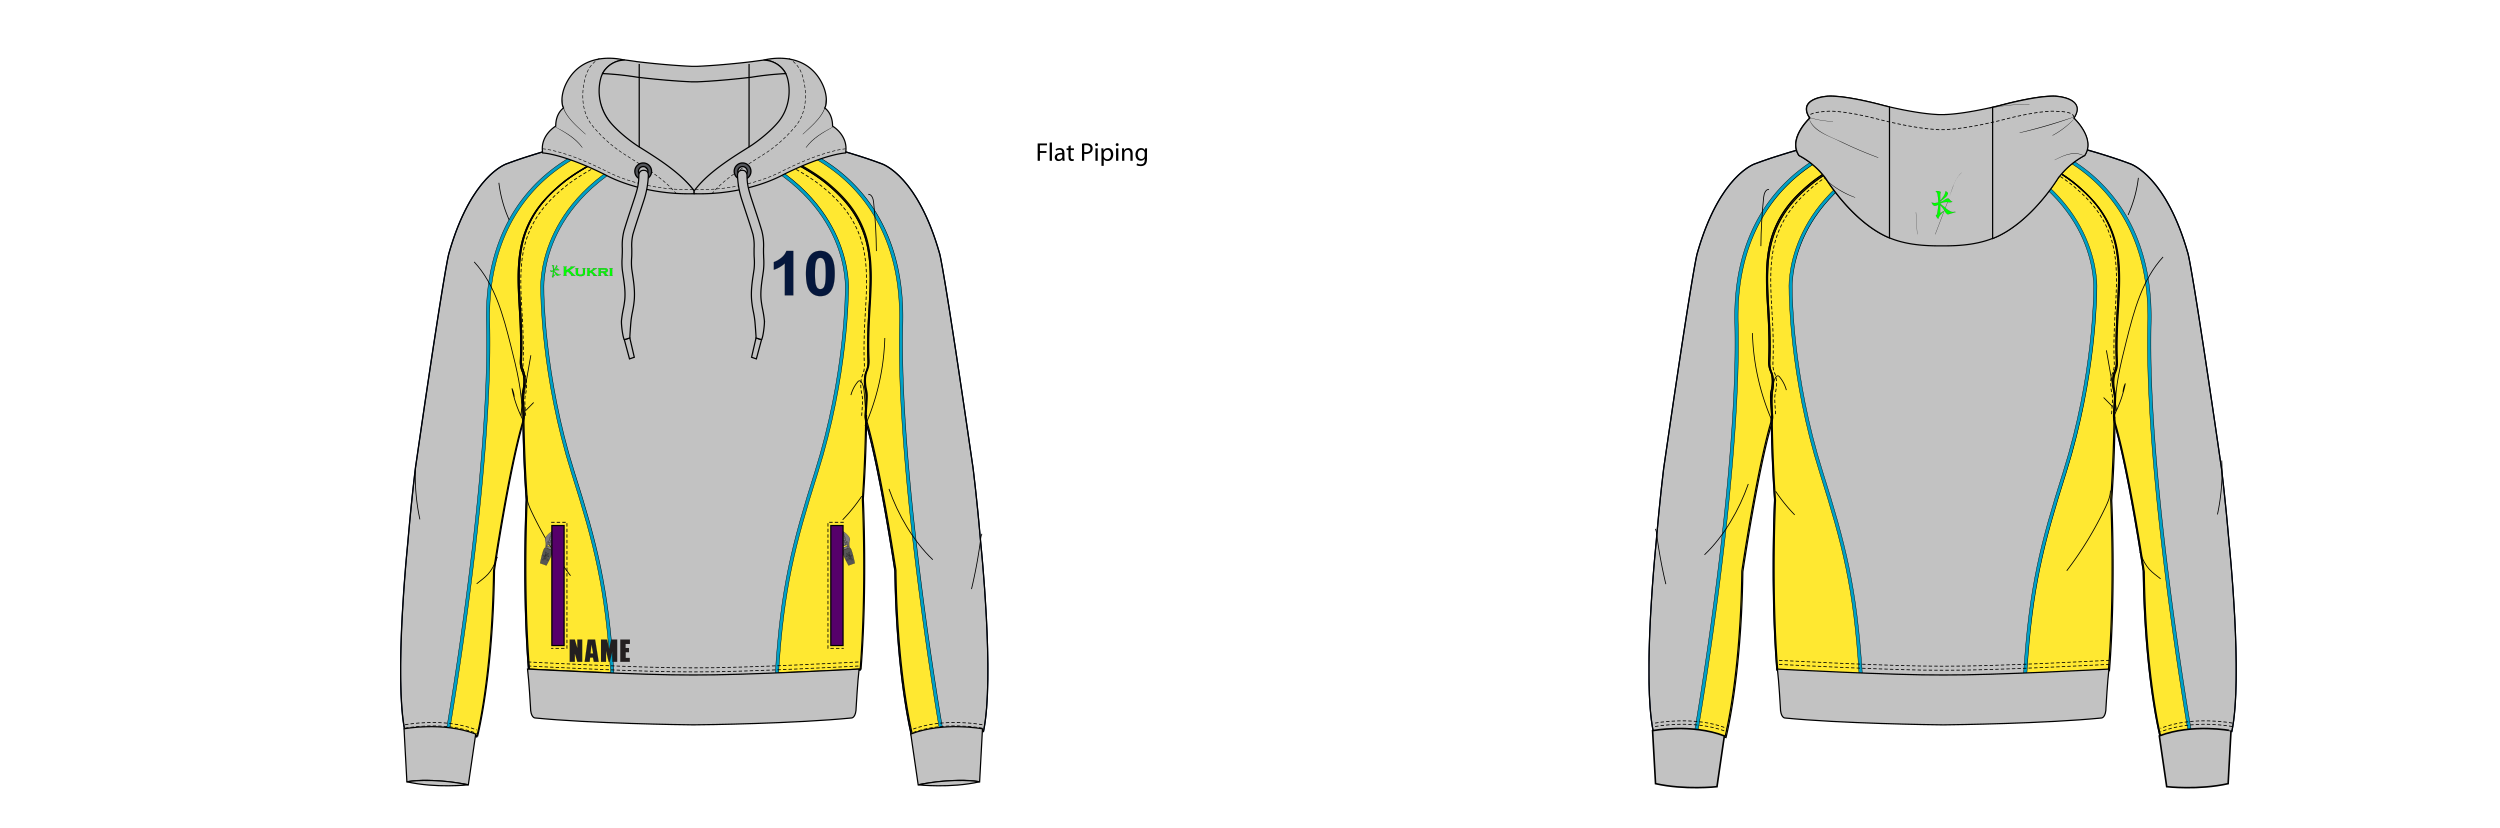 <?xml version="1.0" encoding="UTF-8"?><svg xmlns="http://www.w3.org/2000/svg" xmlns:xlink="http://www.w3.org/1999/xlink" contentScriptType="text/ecmascript" zoomAndPan="magnify" contentStyleType="text/css" style="position: relative; overflow: visible;" version="1.1" width="1600" preserveAspectRatio="xMinYMin meet" viewBox="0 0 1600 530" height="530" x="0" y="0"><svg contentScriptType="text/ecmascript" zoomAndPan="magnify" xmlns:xlink="http://www.w3.org/1999/xlink" contentStyleType="text/css" id="639281_FRONT" style="overflow: visible;" contentstyletype="text/css" version="1.1" width="880" preserveAspectRatio="xMinYMin meet" viewBox="-160 0 660 503" height="530" class="" xmlns="http://www.w3.org/2000/svg" x="0" y="0" contentscripttype="text/ecmascript">
    <svg contentScriptType="text/ecmascript" zoomAndPan="magnify" xmlns:xlink="http://www.w3.org/1999/xlink" contentStyleType="text/css" id="53148_3_BODY_FRONT" contentstyletype="text/css" version="1.1" width="357.43" preserveAspectRatio="xMidYMid meet" viewBox="0 0 357.43 366.01" height="366.01" class="" xmlns="http://www.w3.org/2000/svg" x="83.00" y="82.00" contentscripttype="text/ecmascript">
        <defs/>
        <g id="Layer_1" data-name="Layer 1">
            <path transform="translate(-713.22 -522.91)" fill="#C2C2C2" data-p="1" id="53148_3_BODY_FRONT_L0_S1" d="M787.91,696.19c.2,13.48.73,30.21,2,48.25,0,0-2.61,53.59,1.38,103.41,0,0,71,3.84,100.65,3.59H892c29.67.25,100.64-3.59,100.64-3.59,4-49.82,1.38-103.41,1.38-103.41,1.23-17.83,1.76-34.37,2-47.77,0-.35,0-.71,0-1.06l.17,1.68c8.6,29.37,17.65,90.45,17.65,90.45.85,64.59,10.22,100.68,10.22,100.68,19.85-7.86,43.55-3.17,43.55-3.17,6.84-32.58-1.7-114.54-1.7-114.54-2.18-25.85-4.63-45.43-4.63-45.43C1043.73,603.73,1041,595.14,1041,595.14c-13.23-46.88-34.1-54.4-35.39-54.83v0c-25.2-9.47-59.95-17-59.95-17-5.81,2-11,3.57-15.73,4.88-24.22,6.76-34.41,5.65-37.93,5.89h-.12c-3.53-.24-13.72.87-38-5.9-4.69-1.31-9.89-2.9-15.68-4.87,0,0-34.76,7.52-60,17,0,0-21.8,6.46-35.45,54.85,0,0-2.7,8.59-20.27,130.14,0,0-2.44,19.58-4.63,45.43,0,0-8.54,82-1.7,114.54,0,0,23.7-4.69,43.56,3.17,0,0,9.36-36.09,10.21-100.68,0,0,9.06-61.08,17.65-90.45l.22-2.2c0-.54,0-1.07,0-1.6,0,.89,0,1.79,0,2.7" stroke="#05173c" stroke-width="0.75" stroke-miterlimit="10"/>
        </g>
    </svg>
    <svg contentScriptType="text/ecmascript" zoomAndPan="magnify" xmlns:xlink="http://www.w3.org/1999/xlink" contentStyleType="text/css" id="53255_1_PANEL_FRONT" style="position: relative;" contentstyletype="text/css" aria-disabled="true" version="1.1" width="300.52" preserveAspectRatio="xMidYMid meet" viewBox="0 0 300.52 363.52" height="363.52" class="" xmlns="http://www.w3.org/2000/svg" x="112.00" y="84.00" contentscripttype="text/ecmascript">
        <defs/>
        <g id="Layer_1" data-name="Layer 1">
            <path transform="translate(-710.41 4.89)" fill="#FFE831" data-p="2" id="53255_1_PANEL_FRONT_L0_S2" d="M768.2,87.12s-4.4-56,67-86.13c-3.7-.79-7.86-1.81-12.57-3.12L805.8,6.41c-9.81,4.94-19.35,10.5-26.21,16.28C770,30.77,763,38.87,758.33,50.54c-7.27,18.32-3.88,39.93-3.25,59.64.21,6.59.34,12,0,19.69V130a14.28,14.28,0,0,0,1.08,6.12s2.23,4.14.35,12.22c-.74,3.2,0,7.36.3,14.66,0,.34,0,.68,0,1l-.19,1.84c.2,13.48.73,30.21,2,48.25,0,0-2.6,53.59,1.38,103.41,0,0,24.49,1.32,50.71,2.36-3.3-52.88-10.46-79.66-23.91-122.16C767.91,138.08,768.2,87.12,768.2,87.12Z" stroke="#000" stroke-width="0.75" stroke-miterlimit="10"/>
            <path transform="translate(-710.41 4.89)" fill="#FFE831" data-p="2" id="53255_1_PANEL_FRONT_L1_S2" d="M953.2,87.12s4.4-56-67-86.13C889.87.2,894-.82,898.74-2.13L915.6,6.41c9.81,4.94,19.35,10.5,26.2,16.28,9.6,8.08,16.64,16.18,21.27,27.85,7.27,18.32,3.88,39.93,3.25,59.64-.21,6.59-.34,12,0,19.69V130a14.28,14.28,0,0,1-1.08,6.12s-2.23,4.14-.35,12.22c.74,3.2,0,7.36-.3,14.66,0,.34,0,.68,0,1l.19,1.84c-.2,13.48-.73,30.21-2,48.25,0,0,2.6,53.59-1.38,103.41,0,0-24.49,1.32-50.71,2.36,3.3-52.88,10.46-79.66,23.91-122.16C953.49,138.08,953.2,87.12,953.2,87.12Z" stroke="#000" stroke-width="0.75" stroke-miterlimit="10"/>
            <path transform="translate(-710.41 4.89)" fill="#FFE831" data-p="2" id="53255_1_PANEL_FRONT_L2_S2" d="M738.76,257.43s9-61.07,17.65-90.44l.22-2.2c0-.54,0-1.07,0-1.6,0,.88,0,1.79,0,2.7l.19-1.84c0-.35,0-.69,0-1-.32-7.3-1-11.46-.3-14.66,1.88-8.08-.35-12.22-.35-12.22a14.28,14.28,0,0,1-1.08-6.12v-.15c.34-7.68.21-13.1,0-19.69-.63-19.71-4-41.32,3.25-59.64C763,38.87,770,30.77,779.59,22.69c6.86-5.78,16.4-11.34,26.21-16.28l16.86-8.54c-2.52-.7-5.2-1.5-8-2.38h0s-81.9,14.63-79.47,111.78C737.48,199.71,710.85,354,710.85,354a66.93,66.93,0,0,1,17.69,4.1S737.91,322,738.76,257.43Z" stroke="#000" stroke-width="0.75" stroke-miterlimit="10"/>
            <path transform="translate(-710.41 4.89)" fill="#FFE831" data-p="2" id="53255_1_PANEL_FRONT_L3_S2" d="M982.58,257.43s-9.05-61.07-17.65-90.44l-.22-2.2c0-.54,0-1.07,0-1.6,0,.88,0,1.79,0,2.7l-.19-1.84c0-.35,0-.69,0-1,.32-7.3,1-11.46.29-14.66-1.87-8.08.36-12.22.36-12.22a14.28,14.28,0,0,0,1.08-6.12v-.15c-.34-7.68-.21-13.1,0-19.69.63-19.71,4-41.32-3.25-59.64-4.63-11.67-11.67-19.77-21.27-27.85-6.85-5.78-16.39-11.34-26.2-16.28L898.68-2.13c2.52-.7,5.2-1.5,8-2.38h0s81.9,14.63,79.47,111.78C983.86,199.71,1010.49,354,1010.49,354a66.93,66.93,0,0,0-17.69,4.1S983.43,322,982.58,257.43Z" stroke="#000" stroke-width="0.75" stroke-miterlimit="10"/>
        </g>
    </svg>
    <svg contentScriptType="text/ecmascript" zoomAndPan="magnify" xmlns:xlink="http://www.w3.org/1999/xlink" contentStyleType="text/css" id="53152_1_PANEL_FRONT" style="position: absolute; left: 83px; top: 82px;" contentstyletype="text/css" aria-disabled="true" version="1.0" width="357.43" preserveAspectRatio="xMidYMid meet" viewBox="0 0 357.43 366.01" height="366.01" class="" xmlns="http://www.w3.org/2000/svg" x="83" y="82" contentscripttype="text/ecmascript">
        <defs/>
        <g id="Layer_1" data-name="Layer 1">
            <path transform="translate(-3221.96 -522.61)" fill="none" id="53152_1_PANEL_FRONT_L0" d="M3504.52,694.05c0-.35,0-.69,0-1,.33-7.3,1-11.46.3-14.66-1.88-8.08.35-12.22.35-12.22a14.25,14.25,0,0,0,1.08-6.12v-.15c-.34-7.68-.21-13.1,0-19.69.64-19.71,4-41.32-3.25-59.64-4.63-11.67-11.67-19.77-21.26-27.85-6.86-5.78-16.4-11.34-26.21-16.28l-16.84-8.53c-24.23,6.76-34.42,5.65-37.94,5.89h-.12c-3.52-.24-13.72.87-38-5.9l-16.86,8.54c-9.8,4.94-19.35,10.5-26.2,16.28-9.6,8.08-16.64,16.18-21.26,27.85-7.28,18.32-3.89,39.93-3.26,59.64.21,6.59.34,12,0,19.69a.76.76,0,0,0,0,.15,14.41,14.41,0,0,0,1.08,6.12s2.23,4.14.36,12.22c-.75,3.2,0,7.36.29,14.66,0,.34,0,.68,0,1l-.19,1.84c.2,13.48.73,30.21,2,48.25,0,0-2.6,53.59,1.38,103.41,0,0,71,3.84,100.65,3.59h.12c29.67.25,100.65-3.59,100.65-3.59,4-49.82,1.38-103.41,1.38-103.41,1.23-17.83,1.76-34.37,2-47.77l0-.12Z" stroke="#000" stroke-width="0.75" stroke-miterlimit="10"/>
            <path transform="translate(-3221.96 -522.61)" fill="none" id="53152_1_PANEL_FRONT_L1" d="M3574.66,770.41C3572.47,744.56,3570,725,3570,725c-17.57-121.55-20.27-130.14-20.27-130.14-13.22-46.88-34.09-54.4-35.39-54.83v0c-25.19-9.47-59.95-17-59.95-17-5.81,2-11,3.57-15.72,4.88l16.84,8.53c9.81,4.94,19.35,10.5,26.21,16.28,9.59,8.08,16.63,16.18,21.26,27.85,7.27,18.32,3.89,39.93,3.25,59.64-.21,6.59-.34,12,0,19.69V660a14.25,14.25,0,0,1-1.08,6.12s-2.23,4.14-.35,12.22c.74,3.2,0,7.36-.3,14.66,0,.34,0,.68,0,1l.21,2.2,0,.12c0-.35,0-.71,0-1.06l.16,1.68c8.6,29.37,17.65,90.45,17.65,90.45.85,64.59,10.22,100.68,10.22,100.68,19.86-7.86,43.55-3.17,43.55-3.17C3583.19,852.37,3574.66,770.41,3574.66,770.41Z" stroke="#000" stroke-width="0.75" stroke-miterlimit="10"/>
            <path transform="translate(-3221.96 -522.61)" fill="none" id="53152_1_PANEL_FRONT_L2" d="M3296.81,693c-.32-7.3-1-11.46-.29-14.66,1.87-8.08-.36-12.22-.36-12.22a14.41,14.41,0,0,1-1.08-6.12.76.76,0,0,1,0-.15c.33-7.68.2-13.1,0-19.69-.63-19.71-4-41.32,3.26-59.64,4.62-11.67,11.66-19.77,21.26-27.85,6.85-5.78,16.4-11.34,26.2-16.28l16.86-8.54c-4.68-1.31-9.89-2.9-15.68-4.87,0,0-34.75,7.52-59.95,17,0,0-21.8,6.46-35.45,54.85,0,0-2.7,8.59-20.26,130.14,0,0-2.45,19.58-4.63,45.43,0,0-8.54,82-1.7,114.54,0,0,23.7-4.69,43.55,3.17,0,0,9.37-36.09,10.22-100.68,0,0,9-61.08,17.65-90.45l.22-2.2c0-.54,0-1.07,0-1.6q0,1.34,0,2.7l.19-1.84C3296.82,693.7,3296.82,693.36,3296.81,693Z" stroke="#000" stroke-width="0.75" stroke-miterlimit="10"/>
        </g>
    </svg>
    <svg contentScriptType="text/ecmascript" zoomAndPan="magnify" xmlns:xlink="http://www.w3.org/1999/xlink" contentStyleType="text/css" id="53257_1_EDGING_FRONT" style="position: relative;" contentstyletype="text/css" aria-disabled="true" version="1.1" width="301.79" preserveAspectRatio="xMidYMid meet" viewBox="0 0 301.79 359.49" height="359.49" class="" xmlns="http://www.w3.org/2000/svg" x="111.00" y="84.00" contentscripttype="text/ecmascript">
        <defs/>
        <g id="Layer_1" data-name="Layer 1">
            <path transform="translate(-709.83 -524.77)" fill="#00A0C6" data-p="3" id="53257_1_EDGING_FRONT_L0_S3" d="M887.85,530.62c36.38,15.69,52.4,38.14,59.54,54.34,7.84,17.79,6.85,31.66,6.81,32.24,0,.42.08,51.72-18.63,110.85-13.77,43.5-20.61,69.61-23.86,121.82l-2,.09c3.27-52.44,10.16-78.85,24-122.51,18.61-58.82,18.54-109.82,18.54-110.33,0-.22,1-14.11-6.69-31.46-7.08-16-23.19-38.33-59.73-53.75l-1.38-.56Z" stroke="#000" stroke-width="0.25" stroke-miterlimit="10"/>
            <path transform="translate(-709.83 -524.77)" fill="#00A0C6" data-p="3" id="53257_1_EDGING_FRONT_L1_S3" d="M908.66,524.9A105.58,105.58,0,0,1,948,544.16c18.58,14.56,40.47,42.53,39.2,93.13-2.31,92.44,24,245.1,24.31,246.63l-2,.21c-.29-.59-26.64-155.47-24.36-246.89,1.25-49.72-20.17-77.17-38.36-91.45a102.34,102.34,0,0,0-40.28-19.31l-1.68-.41Z" stroke="#000" stroke-width="0.25" stroke-miterlimit="10"/>
            <path transform="translate(-709.83 -524.77)" fill="#00A0C6" data-p="3" id="53257_1_EDGING_FRONT_L2_S3" d="M833.61,530.62c-36.38,15.69-52.4,38.14-59.54,54.34-7.84,17.79-6.85,31.66-6.81,32.24,0,.43-.08,51.72,18.63,110.85,13.77,43.5,20.6,69.61,23.86,121.83l2,.08c-3.27-52.44-10.16-78.85-24-122.51-18.61-58.82-18.54-109.81-18.54-110.32,0-.22-1-14.12,6.69-31.46,7.08-16,23.19-38.33,59.73-53.76l1.38-.55Z" stroke="#000" stroke-width="0.25" stroke-miterlimit="10"/>
            <path transform="translate(-709.83 -524.77)" fill="#00A0C6" data-p="3" id="53257_1_EDGING_FRONT_L3_S3" d="M812.79,524.9a105.88,105.88,0,0,0-39.3,19.27C754.9,558.72,733,586.7,734.28,637.29c2.32,92.44-24,245.1-24.3,246.64l1.95.2c.29-.59,26.64-155.47,24.35-246.89-1.24-49.72,20.18-77.17,38.37-91.44a102.51,102.51,0,0,1,40.27-19.32l1.69-.41Z" stroke="#000" stroke-width="0.25" stroke-miterlimit="10"/>
        </g>
    </svg>
    <svg contentScriptType="text/ecmascript" zoomAndPan="magnify" xmlns:xlink="http://www.w3.org/1999/xlink" contentStyleType="text/css" id="53156_1_STITCHING_FRONT" style="position: absolute; left: 86px; top: 89px;" contentstyletype="text/css" aria-disabled="true" version="1.0" width="350.69" preserveAspectRatio="xMidYMid meet" viewBox="0 0 350.69 356.71" height="356.71" class="" xmlns="http://www.w3.org/2000/svg" x="86" y="89" contentscripttype="text/ecmascript">
        <defs/>
        <g id="Layer_1" data-name="Layer 1">
            <path transform="translate(-1555.33 -528.57)" fill="none" stroke-dasharray="2.06 1.31" id="53156_1_STITCHING_FRONT_L0" d="M1628.63,692.12c-.35-6-.86-9.7-.19-12.58,1.87-8.09-.36-12.22-.36-12.22a14.31,14.31,0,0,1-1.08-6.12V661c.34-7.67.21-13.09,0-19.69-.63-19.71-4-41.31,3.25-59.64,4.63-11.66,11.67-19.76,21.27-27.84,7.12-6,17.13-11.78,27.32-16.85l16.15-8.23" stroke="#000" stroke-width="0.5"/>
            <path transform="translate(-1555.33 -528.57)" fill="none" stroke-dasharray="2.06 1.31" id="53156_1_STITCHING_FRONT_L1" d="M1832.71,692.12c.35-6,.86-9.7.2-12.58-1.88-8.09.35-12.22.35-12.22a14.31,14.31,0,0,0,1.08-6.12V661c-.34-7.67-.21-13.09,0-19.69.63-19.71,4-41.31-3.25-59.64-4.63-11.66-11.67-19.76-21.26-27.84-7.12-6-17.13-11.78-27.33-16.85l-16.15-8.23" stroke="#000" stroke-width="0.5"/>
            <path transform="translate(-1555.33 -528.57)" fill="none" stroke-dasharray="2.06 1.31" id="53156_1_STITCHING_FRONT_L2" d="M1555.37,881.88s23.7-4.69,43.56,3.17" stroke="#000" stroke-width="0.5"/>
            <path transform="translate(-1555.33 -528.57)" fill="none" stroke-dasharray="2.06 1.31" id="53156_1_STITCHING_FRONT_L3" d="M1555.37,879.78s23.7-4.68,43.56,3.17" stroke="#000" stroke-width="0.5"/>
            <path transform="translate(-1555.33 -528.57)" fill="none" stroke-dasharray="2.06 1.31" id="53156_1_STITCHING_FRONT_L4" d="M1906,881.88s-23.7-4.69-43.56,3.17" stroke="#000" stroke-width="0.5"/>
            <path transform="translate(-1555.33 -528.57)" fill="none" stroke-dasharray="2.06 1.31" id="53156_1_STITCHING_FRONT_L5" d="M1906,879.78s-23.7-4.68-43.56,3.17" stroke="#000" stroke-width="0.5"/>
            <path transform="translate(-1555.33 -528.57)" fill="none" stroke-dasharray="2.06 1.31" id="53156_1_STITCHING_FRONT_L6" d="M1630,844.09s71,3.84,100.65,3.59c29.67.25,100.65-3.59,100.65-3.59" stroke="#000" stroke-width="0.5"/>
            <path transform="translate(-1555.33 -528.57)" fill="none" stroke-dasharray="2.06 1.31" id="53156_1_STITCHING_FRONT_L7" d="M1630,841.63s71,3.84,100.65,3.59c29.67.25,100.65-3.59,100.65-3.59" stroke="#000" stroke-width="0.5"/>
        </g>
    </svg>
    <svg contentScriptType="text/ecmascript" zoomAndPan="magnify" xmlns:xlink="http://www.w3.org/1999/xlink" contentStyleType="text/css" id="53160_1_SHAPINGDETAIL_FRONT" style="position: relative;" contentstyletype="text/css" aria-disabled="true" version="1.0" width="344.62" preserveAspectRatio="xMidYMid meet" viewBox="0 0 344.62 246.86" height="246.86" class="" xmlns="http://www.w3.org/2000/svg" x="92.00" y="111.00" contentscripttype="text/ecmascript">
        <defs/>
        <g id="Layer_1" data-name="Layer 1">
            <path fill="none" id="53160_1_SHAPINGDETAIL_FRONT_L0" stroke-width="0.5" d="M2735,766.27a9.33,9.33,0,0,0-.76,3.13,293.52,293.52,0,0,1-5.59,30.44" transform="translate(-2390.57 -553.03)" stroke="#000"/>
            <path fill="none" id="53160_1_SHAPINGDETAIL_FRONT_L1" stroke-width="0.5" d="M2458.6,743c0,3.5,1.44,6.82,2.94,10a215.24,215.24,0,0,0,23.57,38.71" transform="translate(-2390.57 -553.03)" stroke="#000"/>
            <path fill="none" id="53160_1_SHAPINGDETAIL_FRONT_L2" stroke-width="0.5" d="M2655.41,682a21.24,21.24,0,0,1,4.12-8,1.61,1.61,0,0,1,1-.68,1.45,1.45,0,0,1,1.2.74c1.29,1.75,1.54,4,1.74,6.18q.75,8.37,1,16.78" transform="translate(-2390.57 -553.03)" stroke="#000"/>
            <path fill="none" id="53160_1_SHAPINGDETAIL_FRONT_L3" stroke-width="0.5" d="M2664,700.81a143.48,143.48,0,0,0,12-53.48" transform="translate(-2390.57 -553.03)" stroke="#000"/>
            <path fill="none" id="53160_1_SHAPINGDETAIL_FRONT_L4" stroke-width="0.5" d="M2456.38,697.42a72.41,72.41,0,0,1-6.86-19.48,14.73,14.73,0,0,1,1.4,5.37" transform="translate(-2390.57 -553.03)" stroke="#000"/>
            <path fill="none" id="53160_1_SHAPINGDETAIL_FRONT_L5" stroke-width="0.5" d="M2454.86,694.21q2.83-18.24,6.15-36.39" transform="translate(-2390.57 -553.03)" stroke="#000"/>
            <path fill="none" id="53160_1_SHAPINGDETAIL_FRONT_L6" stroke-width="0.5" d="M2457.29,692l5.42-5.5" transform="translate(-2390.57 -553.03)" stroke="#000"/>
            <path fill="none" id="53160_1_SHAPINGDETAIL_FRONT_L7" stroke-width="0.5" d="M2391,724.73a124.06,124.06,0,0,0,2.61,32.78" transform="translate(-2390.57 -553.03)" stroke="#000"/>
            <path fill="none" id="53160_1_SHAPINGDETAIL_FRONT_L8" stroke-width="0.5" d="M2428.1,796.61c5.09-4.13,8.94-5.85,12.58-16.32" transform="translate(-2390.57 -553.03)" stroke="#000"/>
            <path fill="none" id="53160_1_SHAPINGDETAIL_FRONT_L9" stroke-width="0.5" d="M2678.53,739c5.43,15.61,14.68,31.58,26.61,43" transform="translate(-2390.57 -553.03)" stroke="#000"/>
            <path fill="none" id="53160_1_SHAPINGDETAIL_FRONT_L10" stroke-width="0.5" d="M2455.65,694.64c.25-14.42-3.28-28.61-6.8-42.59-4.57-18.18-9.56-37.17-22.26-50.95" transform="translate(-2390.57 -553.03)" stroke="#000"/>
            <path fill="none" id="53160_1_SHAPINGDETAIL_FRONT_L11" stroke-width="0.5" d="M2670.88,594.53c-.08-9.92-.65-19.84-1.69-29.7-.23-2.12-1.12-4.84-3.25-4.78" transform="translate(-2390.57 -553.03)" stroke="#000"/>
            <path fill="none" id="53160_1_SHAPINGDETAIL_FRONT_L12" stroke-width="0.5" d="M2447.85,575.63a77.75,77.75,0,0,1-6.26-22.57" transform="translate(-2390.57 -553.03)" stroke="#000"/>
            <path fill="none" id="53160_1_SHAPINGDETAIL_FRONT_L13" stroke-width="0.5" d="M2662,743.4a100.72,100.72,0,0,1-11.6,14.35" transform="translate(-2390.57 -553.03)" stroke="#000"/>
        </g>
    </svg>
    <svg contentScriptType="text/ecmascript" zoomAndPan="magnify" xmlns:xlink="http://www.w3.org/1999/xlink" contentStyleType="text/css" id="53166_3_HOODLINING_FRONT" style="position: relative;" contentstyletype="text/css" aria-disabled="true" version="1.1" width="118.03" preserveAspectRatio="xMidYMid meet" viewBox="0 0 118.03 80.79" height="80.79" class="" xmlns="http://www.w3.org/2000/svg" x="203.00" y="37.00" contentscripttype="text/ecmascript">
        <defs/>
        <g id="Layer_1" data-name="Layer 1">
            <path transform="translate(-940.15 1158.79)" fill="#C2C2C2" data-p="1" id="53166_3_HOODLINING_FRONT_L0_S1" d="M1004.52-1084c8-8.29,18.91-15.06,28.9-21.3,5.89-3.68,13.77-10.13,18.15-15.52,5.73-7,7.48-17.08,5.39-25.91a15.16,15.16,0,0,0-9.21-10.63h0a14.88,14.88,0,0,0-4.19-1h0c-.38,0-1.15.15-1.47.17l.36-.09h0c-2.34.29-4.83.63-7.51,1,0,0-17.06,2.13-33.06,2.84h-3.62c-16-.71-33.06-2.84-33.06-2.84-2.94-.45-5.65-.82-8.19-1.12h0l.68.17h-.94l-.25,0-.85.1-.23,0c-.36.06-2.35-.45-2.73-.35l1,.1c-.42.11-1.72-.24-2.16-.08l-1.11.82a14.06,14.06,0,0,0-9.34,10.55c-2.09,8.84,1.37,19.23,7.1,26.27,4.38,5.39,12.39,11.87,18.28,15.56,10,6.24,20.7,13,28.69,21.26a51.9,51.9,0,0,1,4.4,5.19l0,.31.37,0,.14-.35A51.85,51.85,0,0,1,1004.52-1084Z" stroke="#05173c" stroke-width="0.75"/>
        </g>
    </svg>
    <svg contentScriptType="text/ecmascript" zoomAndPan="magnify" xmlns:xlink="http://www.w3.org/1999/xlink" contentStyleType="text/css" id="54123_3_HOODSANDZIPS_FRONT" contentstyletype="text/css" version="1.1" width="185.24" preserveAspectRatio="xMidYMid meet" viewBox="0 0 185.24 183.47" height="183.47" xmlns="http://www.w3.org/2000/svg" x="169.00" y="35.00" contentscripttype="text/ecmascript">
        <defs/>
        <g id="Layer_1" data-name="Layer 1">
            <path transform="translate(-1608.31 730.49)" fill="none" stroke-dasharray="1.97 1.26" id="54123_3_HOODSANDZIPS_FRONT_L0" d="M1628.52-719.42c4.5-1.65,14.64-2.87,37.45.62,0,0,17.07,2.14,33.07,2.85h3.61c16-.71,33.07-2.85,33.07-2.85,23-3.52,33.15-2.25,37.57-.57" stroke="#000" stroke-width="0.36"/>
            <path id="54123_3_HOODSANDZIPS_FRONT_L1" d="M1616.44-688.55h.23s0,0,0,0h-.23Z" transform="translate(-1608.31 730.49)"/>
            <path transform="translate(-1608.31 730.49)" fill="#C2C2C2" data-p="1" id="54123_3_HOODSANDZIPS_FRONT_L2_S1" d="M1696.39-654.87c-8-8.3-18.8-15.12-28.79-21.36-5.89-3.69-13.64-10.06-18-15.44a30.24,30.24,0,0,1-5.53-25.71c2.1-8.83,10.7-11.83,14.69-11.57,0,0-21.8-6.28-33.27,10.3-5.86,8.48-5.38,16.4-3.89,18.77,0,0-4.74,2.94-4.74,11,0,0-9.78,5.65-7.92,16.3,0,0,12.06.38,37.91,13.2,0,0,21.25,12.44,54.09,11.57v-1.72A56.2,56.2,0,0,0,1696.39-654.87Z" stroke="#000" stroke-width="0.75"/>
            <path transform="translate(-1608.31 730.49)" fill="none" stroke-dasharray="1.97 1.26" id="54123_3_HOODSANDZIPS_FRONT_L3" d="M1643.48-730.12c-5.87,3.78-7.83,7.91-9.13,13.69-2.1,9.28-1.3,19.47,4.43,26.87a84.58,84.58,0,0,0,17.84,16.5c11.18,7.35,25.69,15.45,33.81,25.65" stroke="#000" stroke-width="0.36"/>
            <path id="54123_3_HOODSANDZIPS_FRONT_L4" d="M1621.28-704.91c-2.27,7.75,8.71,16.47,13.57,21a.1.1,0,0,0,.14-.14c-5.09-4.81-15.29-12.93-13.62-20.83a0,0,0,0,0-.09,0Z" transform="translate(-1608.31 730.49)"/>
            <path id="54123_3_HOODSANDZIPS_FRONT_L5" d="M1616.61-688.31c6.05,3.36,12.06,6.81,16.25,12.48.1.13.32,0,.22-.13-4.09-5.78-10.26-9.23-16.4-12.47-.08,0-.14.08-.07.12Z" transform="translate(-1608.31 730.49)"/>
            <path transform="translate(-1608.31 730.49)" fill="#C2C2C2" data-p="1" id="54123_3_HOODSANDZIPS_FRONT_L6_S1" d="M1705.48-654.87c8-8.3,18.8-15.12,28.79-21.36,5.88-3.69,13.64-10.06,18-15.44,5.73-7.05,7.61-16.87,5.52-25.71s-10.7-11.83-14.68-11.57c0,0,21.8-6.28,33.26,10.3,5.87,8.48,5.38,16.4,3.89,18.77,0,0,4.75,2.94,4.75,11,0,0,9.78,5.65,7.91,16.3,0,0-12,.38-37.9,13.2,0,0-21.25,12.44-54.09,11.57v-1.72A56.2,56.2,0,0,1,1705.48-654.87Z" stroke="#000" stroke-width="0.75"/>
            <path transform="translate(-1608.31 730.49)" fill="none" stroke-dasharray="1.97 1.26" id="54123_3_HOODSANDZIPS_FRONT_L7" d="M1758.39-730.12c5.87,3.78,7.83,7.91,9.13,13.69,2.09,9.28,1.29,19.47-4.43,26.87a84.82,84.82,0,0,1-17.84,16.5c-11.19,7.35-25.7,15.45-33.82,25.65" stroke="#000" stroke-width="0.36"/>
            <path id="54123_3_HOODSANDZIPS_FRONT_L8" d="M1780.5-704.89c1.67,7.9-8.53,16-13.62,20.83-.1.09,0,.23.14.14,4.86-4.52,15.84-13.23,13.56-21,0-.06-.09,0-.08,0Z" transform="translate(-1608.31 730.49)"/>
            <path id="54123_3_HOODSANDZIPS_FRONT_L9" d="M1785.19-688.43c-6.14,3.24-12.31,6.69-16.41,12.47-.09.13.13.26.22.13,4.19-5.66,10.2-9.12,16.25-12.48.08,0,0-.15-.06-.12Z" transform="translate(-1608.31 730.49)"/>
            <path transform="translate(-1608.31 730.49)" fill="none" stroke-dasharray="1.97 1.26" id="54123_3_HOODSANDZIPS_FRONT_L10" d="M1793-675.09s-12,.38-37.9,13.2c0,0-21.25,12.44-54.09,11.57h-.09c-32.84.87-54.09-11.57-54.09-11.57-25.85-12.82-37.91-13.2-37.91-13.2" stroke="#000" stroke-width="0.36"/>
            <path transform="translate(-1608.31 730.49)" fill="#C2C2C2" data-p="1" id="54123_3_HOODSANDZIPS_FRONT_L11_S1" d="M1743.13-728.95l.36-.09c-2.34.29-4.83.63-7.51,1,0,0-17.07,2.13-33.07,2.84h-3.61c-16-.71-33.06-2.84-33.06-2.84-3-.46-5.65-.82-8.19-1.12l.69.17a15.44,15.44,0,0,0-13.43,8.19,185.89,185.89,0,0,1,20.93,2.18s17.06,2.13,33.06,2.84h3.61c16-.71,33.07-2.84,33.07-2.84a187.07,187.07,0,0,1,20.59-2.17A15.44,15.44,0,0,0,1743.13-728.95Z" stroke="#000" stroke-width="0.75"/>
            <line fill="none" x1="59.26" x2="59.26" y1="3.84" y2="54.4" id="54123_3_HOODSANDZIPS_FRONT_L12" stroke="#000" stroke-width="0.75"/>
            <line fill="none" x1="125.98" x2="125.98" y1="3.84" y2="54.4" id="54123_3_HOODSANDZIPS_FRONT_L13" stroke="#000" stroke-width="0.75"/>
            <path fill="#54565b" id="54123_3_HOODSANDZIPS_FRONT_L14" stroke-width="0.8" d="M1670-656.36a5.08,5.08,0,0,1-5.08-5.07,5.08,5.08,0,0,1,5.08-5.07,5.08,5.08,0,0,1,5.07,5.07A5.08,5.08,0,0,1,1670-656.36Zm0-7.94a2.87,2.87,0,0,0-2.87,2.87,2.87,2.87,0,0,0,2.87,2.87,2.87,2.87,0,0,0,2.86-2.87A2.87,2.87,0,0,0,1670-664.3Z" transform="translate(-1608.31 730.49)" stroke="#000"/>
            <polygon data-p="1" fill="#C2C2C2" stroke-width="0.75" id="54123_3_HOODSANDZIPS_FRONT_L15_S1" points="53.36 182.99 56.27 182 53.55 170.29 50.22 171.32 53.36 182.99" stroke="#000"/>
            <path transform="translate(-1608.31 730.49)" fill="#C2C2C2" data-p="1" id="54123_3_HOODSANDZIPS_FRONT_L16_S1" d="M1667.34-658.9s-.07-3.18,2.93-3.15c2.46,0,2.89,1.88,2.84,3.45a55.23,55.23,0,0,1-2.8,15.05l-2.33,7.1c-1.43,4.3-2.91,8.75-4.22,13.21a30.43,30.43,0,0,0-.7,8.69l0,2c0,1.21,0,2.46-.1,3.67a39.38,39.38,0,0,0,.09,6.82l.38,2.53c.79,5.28,1.61,10.73,1.1,16.59a66.83,66.83,0,0,1-1.06,6.87,58.58,58.58,0,0,0-.92,5.86c-.2,2.14-.7,8.84-.7,10l-3.34,1c-.83-1-1.94-9.08-1.71-11.6a66,66,0,0,1,1-6.53,59.65,59.65,0,0,0,1-6.19c.44-5-.29-9.87-1.06-15l-.38-2.57a43.75,43.75,0,0,1-.16-8.09c0-1.19.1-2.31.1-3.38l0-2a36,36,0,0,1,1-10.69c1.35-4.58,2.84-9.09,4.29-13.44l2.31-7C1666.51-650.77,1667.33-653.87,1667.34-658.9Z" stroke="#000" stroke-width="0.75"/>
            <path fill="#54565b" id="54123_3_HOODSANDZIPS_FRONT_L17" stroke-width="0.8" d="M1725.27-661.43a5.08,5.08,0,0,1,5.07-5.07,5.08,5.08,0,0,1,5.08,5.07,5.08,5.08,0,0,1-5.08,5.07A5.08,5.08,0,0,1,1725.27-661.43Zm2.21,0a2.87,2.87,0,0,0,2.86,2.87,2.87,2.87,0,0,0,2.87-2.87,2.87,2.87,0,0,0-2.87-2.87A2.87,2.87,0,0,0,1727.48-661.43Z" transform="translate(-1608.31 730.49)" stroke="#000"/>
            <polygon data-p="1" fill="#C2C2C2" stroke-width="0.75" id="54123_3_HOODSANDZIPS_FRONT_L18_S1" points="130.41 182.99 127.5 182 130.21 170.29 133.55 171.32 130.41 182.99" stroke="#000"/>
            <path transform="translate(-1608.31 730.49)" fill="#C2C2C2" data-p="1" id="54123_3_HOODSANDZIPS_FRONT_L19_S1" d="M1733.05-658.9s.07-3.18-2.93-3.15c-2.46,0-2.89,1.88-2.84,3.45a55.23,55.23,0,0,0,2.8,15.05l2.33,7.1c1.43,4.3,2.91,8.75,4.22,13.21a30.07,30.07,0,0,1,.7,8.69l0,2c0,1.21,0,2.46.1,3.67a38.41,38.41,0,0,1-.09,6.82l-.37,2.53c-.8,5.28-1.62,10.73-1.11,16.59a66.83,66.83,0,0,0,1.06,6.87,58.58,58.58,0,0,1,.92,5.86c.2,2.14.71,8.84.71,10l3.33,1c.83-1,1.94-9.08,1.71-11.6a66,66,0,0,0-1-6.53,62.46,62.46,0,0,1-1-6.19c-.44-5,.29-9.87,1.06-15L1743-601a43.75,43.75,0,0,0,.16-8.09c0-1.19-.09-2.31-.09-3.38v-2a35.63,35.63,0,0,0-1-10.69c-1.34-4.58-2.84-9.09-4.29-13.44l-2.31-7C1733.88-650.77,1733.06-653.87,1733.05-658.9Z" stroke="#000" stroke-width="0.75"/>
        </g>
    </svg>
    <svg contentScriptType="text/ecmascript" zoomAndPan="magnify" xmlns:xlink="http://www.w3.org/1999/xlink" contentStyleType="text/css" id="53176_1_HEM_FRONT" contentstyletype="text/css" version="1.1" width="202.16" preserveAspectRatio="xMidYMid meet" viewBox="0 0 202.16 34.69" height="34.69" class="" xmlns="http://www.w3.org/2000/svg" x="160.00" y="406.00" contentscripttype="text/ecmascript">
        <defs/>
        <g id="Layer_1" data-name="Layer 1">
            <path transform="translate(-3142.57 742.63)" fill="#C2C2C2" data-p="1" id="53176_1_HEM_FRONT_L0_S1" d="M3243.93-738.65h-.55c-29.84.23-100.38-3.59-100.38-3.59.88,7,1.78,23,1.78,23,0,6.46,2.64,6.68,2.64,6.68,33.89,3.39,89.68,4.15,96,4.2h.55c6.27,0,62.06-.81,96-4.2,0,0,2.62-.22,2.64-6.68,0,0,.91-16,1.78-23C3344.3-742.24,3273.76-738.42,3243.93-738.65Z" stroke="#000" stroke-width="0.75"/>
        </g>
    </svg>
    <svg contentScriptType="text/ecmascript" zoomAndPan="magnify" xmlns:xlink="http://www.w3.org/1999/xlink" contentStyleType="text/css" id="53171_1_CUFF_FRONT" contentstyletype="text/css" version="1.1" width="352.15" preserveAspectRatio="xMidYMid meet" viewBox="0 0 352.15 36.67" height="36.67" class="" xmlns="http://www.w3.org/2000/svg" x="85.00" y="441.00" contentscripttype="text/ecmascript">
        <defs/>
        <g id="Layer_1" data-name="Layer 1">
            <path transform="translate(-3067.6 706.52)" fill="#C2C2C2" data-p="1" id="53171_1_CUFF_FRONT_L0_S1" d="M3068-704.83s23.59-4.51,43.55,3.17l-4.49,30.83s-22.24-4.59-37.32-1.83Z" stroke="#000" stroke-width="0.75"/>
            <path transform="translate(-3067.6 706.52)" fill="#C2C2C2" data-p="1" id="53171_1_CUFF_FRONT_L1_S1" d="M3069.74-672.66s14.16-2.76,37.32,1.83C3107.06-670.83,3087.57-668.62,3069.74-672.66Z" stroke="#000" stroke-width="0.75"/>
            <path transform="translate(-3067.6 706.52)" fill="#C2C2C2" data-p="1" id="53171_1_CUFF_FRONT_L2_S1" d="M3419.36-704.83s-23.59-4.51-43.55,3.17l4.49,30.83s22.24-4.59,37.32-1.83Z" stroke="#000" stroke-width="0.75"/>
            <path transform="translate(-3067.6 706.52)" fill="#C2C2C2" data-p="1" id="53171_1_CUFF_FRONT_L3_S1" d="M3417.62-672.66s-14.16-2.76-37.32,1.83C3380.3-670.83,3399.78-668.62,3417.62-672.66Z" stroke="#000" stroke-width="0.75"/>
        </g>
    </svg>
    <svg contentScriptType="text/ecmascript" zoomAndPan="magnify" xmlns:xlink="http://www.w3.org/1999/xlink" contentStyleType="text/css" id="53183_1_POCKET_FRONT" style="" contentstyletype="text/css" version="1.1" width="191.26" preserveAspectRatio="xMidYMid meet" viewBox="0 0 191.26 77.04" height="77.04" class="" xmlns="http://www.w3.org/2000/svg" x="168.00" y="317.00" contentscripttype="text/ecmascript">
        <defs/>
        <g id="Layer_1" data-name="Layer 1">
            <path fill="#7f7b7d" d="M2285.62-704.22c1-2.71-.22-4.07,0-5.12a4,4,0,0,1,.45-1.23,13,13,0,0,1,2.77-2.85,2.81,2.81,0,0,1,2.91-.41,2.77,2.77,0,0,1,2,2.15,13.5,13.5,0,0,1,.29,4,4,4,0,0,1-.45,1.24c-.53.92-2.32,1.2-3.31,3.9l-2.3-.83Zm4.32-.68-2.6-.94-.29.82,2.59.94Z" id="53183_1_POCKET_FRONT_L0" stroke-width="0.1" transform="translate(-2282.52 719.81)" stroke="#000"/>
            <rect x="2287.46" y="-705.5" transform="translate(-113.81 2406.81) rotate(-70.04)" fill="#7f7b7d" width="1.39" id="53183_1_POCKET_FRONT_L1" height="2.93" stroke="#000" stroke-width="0.1"/>
            <polygon fill="#7f7b7d" id="53183_1_POCKET_FRONT_L2" stroke-width="0.1" points="8.79 6.2 7.34 10.19 7.83 10.36 9.27 6.38 8.79 6.2" stroke="#000"/>
            <path fill="#7f7b7d" d="M2288.43-709.09l1.79-4.92h0l2.82,1h0l-1.79,4.92.19.06h0l.2.08,1.86-5.13a.23.23,0,0,0-.12-.28l-3.2-1.16a.21.21,0,0,0-.27.14l-1.86,5.12.19.07h0Z" id="53183_1_POCKET_FRONT_L3" stroke-width="0.1" transform="translate(-2282.52 719.81)" stroke="#000"/>
            <path fill="#7f7b7d" d="M2286.11-703.79l.61-3.62c.09-.63,1-.35,1-.35l3.26,1.18s.8.36.51.89l-1.85,3.16Zm1.81.44c1.53.55,2-.51,2-.51l1.06-1.85c.25-.43-.32-.59-.32-.59l-1.52-.54-1.51-.56s-.54-.24-.62.24l-.38,2.11S2286.37-703.91,2287.92-703.35Z" id="53183_1_POCKET_FRONT_L4" stroke-width="0.1" transform="translate(-2282.52 719.81)" stroke="#000"/>
            <rect x="2287.71" y="-708.46" transform="translate(-113.74 2404.26) rotate(-69.95)" fill="#7f7b7d" width="1.43" id="53183_1_POCKET_FRONT_L5" height="0.94" stroke="#000" stroke-width="0.1"/>
            <rect x="2287.22" y="-707.12" transform="translate(-110.01 2404.95) rotate(-70.07)" fill="#7f7b7d" width="1.42" id="53183_1_POCKET_FRONT_L6" height="0.94" stroke="#000" stroke-width="0.1"/>
            <rect x="2289.8" y="-707.7" transform="translate(-109.93 2406.88) rotate(-70.02)" fill="#7f7b7d" width="1.42" id="53183_1_POCKET_FRONT_L7" height="0.94" stroke="#000" stroke-width="0.1"/>
            <rect x="2289.31" y="-706.37" transform="translate(-111.33 2407.31) rotate(-70.03)" fill="#7f7b7d" width="1.43" id="53183_1_POCKET_FRONT_L8" height="0.94" stroke="#000" stroke-width="0.1"/>
            <rect x="2287.79" y="-707.59" transform="translate(-110.16 2405.9) rotate(-70.04)" fill="#7f7b7d" width="2.85" id="53183_1_POCKET_FRONT_L9" height="1.29" stroke="#000" stroke-width="0.1"/>
            <path fill="#575756" d="M2286.4-693.33c4.82-8.88,3.76-9,3.76-9l-4.68-1.7s-.88-.59-2.9,9.31Z" id="53183_1_POCKET_FRONT_L10" stroke-width="0.1" transform="translate(-2282.52 719.81)" stroke="#000"/>
            <path fill="#575756" d="M2287.13-697a4.48,4.48,0,0,1-.88-1.26c-.22-.38-.4-.64-.53-.84v0a2.33,2.33,0,0,1,.4,0,2.55,2.55,0,0,1,1.21.33,1,1,0,0,0,.67.14,1.5,1.5,0,0,1-.35-.59c-.13-.35-.38-.36-1-.22a3.21,3.21,0,0,1-.84.08.49.49,0,0,0,0-.11,8.54,8.54,0,0,0,1.1-.36,1.39,1.39,0,0,0,.81-.6c0-.06,0-.1-.07-.23s-.12-.26-.23-.23-.06.1-.18.27a2.86,2.86,0,0,1-.83.7,3.14,3.14,0,0,1-.56.33c.17-.49.36-1,.42-1.14s.11-.12.2-.25,0-.25-.28-.41-.61-.28-.49-.1a.79.79,0,0,1,.12.43,5.76,5.76,0,0,1-.4,1.68l-.38-.05a1.65,1.65,0,0,1-.82-.38s0,.77.45.84a1.43,1.43,0,0,0,.62,0,9.46,9.46,0,0,1-.82,1.56l.1.12a.82.82,0,0,0-.43.12,1.25,1.25,0,0,0,0,.32c.05.19.13.41.19.4a1.81,1.81,0,0,1,.6-.54l.78-.39,0-.11a3.4,3.4,0,0,1-.58.14l-.17,0,.56-1.47.22.63a7.76,7.76,0,0,1,.25,1,1.21,1.21,0,0,0,.27.51c.08.05,1.41.07,1.51.11C2288-696.76,2287.54-696.61,2287.13-697Z" id="53183_1_POCKET_FRONT_L11" stroke-width="0.1" transform="translate(-2282.52 719.81)" stroke="#000"/>
            <rect x="7.2" y="2.21" fill="#56006A" data-p="10" width="7.42" height="72.89" id="53183_1_POCKET_FRONT_L12_S10" stroke="#000" stroke-width="0.75"/>
            <polyline fill="none" id="53183_1_POCKET_FRONT_L13" stroke-dasharray="2.06 1.31" stroke-width="0.5" points="6.79 0.25 16.36 0.25 16.36 76.79 6.76 76.79" stroke="#000"/>
            <path fill="#7f7b7d" d="M2468.39-703.38l-2.3.83c-1-2.7-2.78-3-3.31-3.9a4,4,0,0,1-.45-1.24,13.5,13.5,0,0,1,.29-4,2.77,2.77,0,0,1,2-2.15,2.81,2.81,0,0,1,2.91.41,13,13,0,0,1,2.77,2.85,4,4,0,0,1,.45,1.23c.19,1.05-1,2.41,0,5.12Zm-1.72-.7,2.59-.94-.29-.82-2.6.94Z" id="53183_1_POCKET_FRONT_L14" stroke-width="0.1" transform="translate(-2282.52 719.81)" stroke="#000"/>
            <rect x="2466.68" y="-704.74" transform="translate(-1893.85 1520.17) rotate(-19.96)" fill="#7f7b7d" width="2.93" id="53183_1_POCKET_FRONT_L15" height="1.39" stroke="#000" stroke-width="0.1"/>
            <polygon fill="#7f7b7d" id="53183_1_POCKET_FRONT_L16" stroke-width="0.1" points="182.47 6.2 183.93 10.19 183.44 10.36 181.99 6.38 182.47 6.2" stroke="#000"/>
            <path fill="#7f7b7d" d="M2467.88-709.09l-1.79-4.92h0l-2.82,1h0l1.79,4.92-.19.06h0l-.2.08-1.86-5.13a.23.23,0,0,1,.12-.28l3.2-1.16a.21.21,0,0,1,.27.14l1.86,5.12-.19.07h0Z" id="53183_1_POCKET_FRONT_L17" stroke-width="0.1" transform="translate(-2282.52 719.81)" stroke="#000"/>
            <path fill="#7f7b7d" d="M2466.72-702.53l-1.86-3.16c-.29-.53.51-.89.51-.89l3.26-1.18s.87-.28,1,.35l.61,3.62Zm2.91-2.52-.38-2.11c-.08-.48-.62-.24-.62-.24l-1.51.56-1.52.54s-.57.16-.32.59l1.06,1.85s.52,1.06,2,.51S2469.63-705,2469.63-705Z" id="53183_1_POCKET_FRONT_L18" stroke-width="0.1" transform="translate(-2282.52 719.81)" stroke="#000"/>
            <rect x="2467.42" y="-708.71" transform="translate(-1890.18 1523.05) rotate(-20.05)" fill="#7f7b7d" width="0.94" id="53183_1_POCKET_FRONT_L19" height="1.43" stroke="#000" stroke-width="0.1"/>
            <rect x="2467.91" y="-707.37" transform="translate(-1893.84 1518.85) rotate(-19.93)" fill="#7f7b7d" width="0.94" id="53183_1_POCKET_FRONT_L20" height="1.42" stroke="#000" stroke-width="0.1"/>
            <rect x="2465.33" y="-707.95" transform="translate(-1892.44 1519.81) rotate(-19.98)" fill="#7f7b7d" width="0.94" id="53183_1_POCKET_FRONT_L21" height="1.42" stroke="#000" stroke-width="0.1"/>
            <rect x="2465.82" y="-706.61" transform="translate(-1893.09 1519.74) rotate(-19.97)" fill="#7f7b7d" width="0.94" id="53183_1_POCKET_FRONT_L22" height="1.43" stroke="#000" stroke-width="0.1"/>
            <rect x="2466.45" y="-708.37" transform="translate(-1893.08 1519.41) rotate(-19.96)" fill="#7f7b7d" width="1.29" id="53183_1_POCKET_FRONT_L23" height="2.85" stroke="#000" stroke-width="0.1"/>
            <path fill="#575756" d="M2469.91-693.33c-4.82-8.88-3.76-9-3.76-9l4.68-1.7s.88-.59,2.9,9.31Z" id="53183_1_POCKET_FRONT_L24" stroke-width="0.1" transform="translate(-2282.52 719.81)" stroke="#000"/>
            <path fill="#575756" d="M2469.18-697a4.48,4.48,0,0,0,.88-1.26c.23-.38.4-.64.53-.84v0a2.33,2.33,0,0,0-.4,0,2.55,2.55,0,0,0-1.21.33,1,1,0,0,1-.67.14,1.5,1.5,0,0,0,.35-.59c.13-.35.38-.36,1-.22a3.21,3.21,0,0,0,.84.08.49.49,0,0,1,0-.11,8.54,8.54,0,0,1-1.1-.36,1.39,1.39,0,0,1-.81-.6c0-.06,0-.1.07-.23s.12-.26.23-.23.06.1.18.27a3,3,0,0,0,.83.7,3.14,3.14,0,0,0,.56.33c-.17-.49-.36-1-.42-1.14s-.11-.12-.2-.25,0-.25.28-.41.61-.28.49-.1a.79.79,0,0,0-.12.43,5.76,5.76,0,0,0,.4,1.68l.38-.05a1.65,1.65,0,0,0,.82-.38s0,.77-.45.84a1.43,1.43,0,0,1-.62,0,9.46,9.46,0,0,0,.82,1.56l-.1.12a.82.82,0,0,1,.43.12.86.86,0,0,1,0,.32c0,.19-.13.41-.19.4a1.81,1.81,0,0,0-.6-.54l-.78-.39,0-.11a3.4,3.4,0,0,0,.58.14l.17,0-.56-1.47-.22.63a7.76,7.76,0,0,0-.25,1,1.21,1.21,0,0,1-.27.51c-.08.05-1.41.07-1.51.11C2468.36-696.76,2468.77-696.61,2469.18-697Z" id="53183_1_POCKET_FRONT_L25" stroke-width="0.1" transform="translate(-2282.52 719.81)" stroke="#000"/>
            <rect x="176.64" y="2.21" fill="#56006A" data-p="10" width="7.42" height="72.89" id="53183_1_POCKET_FRONT_L26_S10" stroke="#000" stroke-width="0.75"/>
            <polyline fill="none" id="53183_1_POCKET_FRONT_L27" stroke-dasharray="2.06 1.31" stroke-width="0.5" points="184.48 0.25 174.9 0.25 174.9 76.79 184.5 76.79" stroke="#000"/>
        </g>
    </svg>
    <svg contentScriptType="text/ecmascript" zoomAndPan="magnify" xmlns:xlink="http://www.w3.org/1999/xlink" contentStyleType="text/css" id="52012_4_BRANDING_FRONT" contentstyletype="text/css" version="1.0" width="38.15" preserveAspectRatio="xMidYMid meet" viewBox="0 0 38.15 7.67" height="7.67" xmlns="http://www.w3.org/2000/svg" x="174.00" y="161.00" contentscripttype="text/ecmascript">
        <defs/>
        <g id="Layer_1" data-name="Layer 1">
            <path transform="translate(14.92 -122.73)" fill="#01FF02" id="52012_4_BRANDING_FRONT_L0" d="M-4,126.65l-1,.69v1.52a.27.27,0,0,0,.07.21.43.43,0,0,0,.24.1v.14H-6.73v-.14a.47.47,0,0,0,.25-.11.28.28,0,0,0,.06-.2V124a.36.36,0,0,0-.06-.2.8.8,0,0,0-.25-.11v-.13h2.08v.13a.74.74,0,0,0-.24.11A.27.27,0,0,0-5,124v2l2.73-1.93c.14-.08.2-.15.2-.2s-.09-.14-.29-.18v-.13H.41v.13l-.24.07-.42.29-.37.27-2.28,1.56,2.57,2.61a4.77,4.77,0,0,0,.52.48.91.91,0,0,0,.4.14v.13H-2v-.13c.18,0,.27-.09.27-.17s-.08-.13-.24-.3Z" stroke="#000" stroke-width="0.07" stroke-miterlimit="10"/>
            <path transform="translate(14.92 -122.73)" fill="#01FF02" id="52012_4_BRANDING_FRONT_L1" d="M6.38,125.06v2.49A1.82,1.82,0,0,1,6,128.8a3.4,3.4,0,0,1-2.37.62,5,5,0,0,1-1.89-.3,1.29,1.29,0,0,1-.71-.63,2.16,2.16,0,0,1-.18-.94v-2.49a.29.29,0,0,0-.06-.19.55.55,0,0,0-.24-.12v-.11H2.46v.11a.66.66,0,0,0-.24.11.31.31,0,0,0-.07.2v2.26a2.09,2.09,0,0,0,.08.61.78.78,0,0,0,.28.34,2,2,0,0,0,1.16.28,2.18,2.18,0,0,0,1.17-.28.7.7,0,0,0,.27-.34,2.09,2.09,0,0,0,.08-.61v-2.26a.32.32,0,0,0-.07-.19.58.58,0,0,0-.25-.12v-.11H6.68v.11a.7.7,0,0,0-.23.11A.31.31,0,0,0,6.38,125.06Z" stroke="#000" stroke-width="0.07" stroke-miterlimit="10"/>
            <path transform="translate(14.92 -122.73)" fill="#01FF02" id="52012_4_BRANDING_FRONT_L2" d="M9.94,127.19l-.78.54v1.16a.25.25,0,0,0,.06.2.51.51,0,0,0,.24.1v.12H7.54v-.12a.34.34,0,0,0,.23-.1.23.23,0,0,0,.07-.19v-3.84a.23.23,0,0,0-.06-.19.55.55,0,0,0-.24-.12v-.11H9.46v.11a.66.66,0,0,0-.24.11.25.25,0,0,0-.06.2v1.53l2.06-1.39c.15-.1.23-.2.23-.28s-.09-.13-.28-.17v-.11h2.44v.11a1.28,1.28,0,0,0-.31.11c-.07,0-.29.19-.62.43l-1.83,1.27,2,2a5.37,5.37,0,0,0,.57.5.89.89,0,0,0,.38.15v.12H11.44v-.12c.17,0,.26-.09.26-.16a.09.09,0,0,0,0-.07l-.24-.23Z" stroke="#000" stroke-width="0.07" stroke-miterlimit="10"/>
            <path transform="translate(14.92 -122.73)" fill="#01FF02" id="52012_4_BRANDING_FRONT_L3" d="M20.23,129a3.27,3.27,0,0,1-.44-.47l-1.05-1.22a2.4,2.4,0,0,0,1.18-.47,1.1,1.1,0,0,0,.36-.87,1.13,1.13,0,0,0-.59-1.07,1.67,1.67,0,0,0-.65-.22,6.4,6.4,0,0,0-1.07-.06H14.39v.11a.46.46,0,0,1,.23.12.2.2,0,0,1,.07.19v3.83a.22.22,0,0,1-.07.2.37.37,0,0,1-.23.1v.12h1.92v-.12a.51.51,0,0,1-.24-.1.31.31,0,0,1-.07-.21v-1.48h1.31l1.1,1.33a.63.63,0,0,1,.16.28c0,.06-.09.15-.26.18v.12h2.31v-.12A.85.85,0,0,1,20.23,129ZM18,126.54H16v-1.05h2a1.6,1.6,0,0,1,.75.12A.41.41,0,0,1,19,126a.42.42,0,0,1-.3.44A1.71,1.71,0,0,1,18,126.54Z" stroke="#000" stroke-width="0.07" stroke-miterlimit="10"/>
            <path transform="translate(14.92 -122.73)" fill="#01FF02" id="52012_4_BRANDING_FRONT_L4" d="M22.89,125.06v3.83a.25.25,0,0,0,.06.2.51.51,0,0,0,.24.1v.12H21.27v-.12a.33.33,0,0,0,.23-.1.2.2,0,0,0,.07-.19v-3.84a.23.23,0,0,0-.06-.19.55.55,0,0,0-.24-.12v-.11h1.92v.11a.66.66,0,0,0-.24.11A.25.25,0,0,0,22.89,125.06Z" stroke="#000" stroke-width="0.07" stroke-miterlimit="10"/>
            <path transform="translate(14.92 -122.73)" fill="#01FF02" id="52012_4_BRANDING_FRONT_L5" d="M-9.57,128.39a6.09,6.09,0,0,1-1.82-1.27c-.49-.41-.88-.67-1.14-.87v0L-12,126a3.7,3.7,0,0,1,1.81-.15,1.55,1.55,0,0,0,1-.14,2,2,0,0,1-.76-.63c-.36-.41-.69-.31-1.46.2a4.18,4.18,0,0,1-1.09.51v-.17a12.91,12.91,0,0,0,1.32-1,2,2,0,0,0,.8-1.21c0-.11,0-.15-.21-.28s-.3-.3-.43-.21,0,.17-.1.46a4.38,4.38,0,0,1-.78,1.36,4.1,4.1,0,0,1-.6.71v-1.74c0-.16.08-.21.14-.43s-.17-.31-.56-.41-1-.08-.72.1a1.11,1.11,0,0,1,.37.51,8.3,8.3,0,0,1,.29,2.48l-.54.12a2.34,2.34,0,0,1-1.31-.11s.39,1,1,.92a2.15,2.15,0,0,0,.82-.36,14.27,14.27,0,0,1-.34,2.52l.2.11a1.27,1.27,0,0,0-.53.38,1.25,1.25,0,0,0,.2.4c.16.24.38.51.45.46a2.68,2.68,0,0,1,.54-1l.87-.87v-.16a5.63,5.63,0,0,1-.72.48l-.22.11v-2.27l.61.74a11.09,11.09,0,0,1,.87,1.28,1.73,1.73,0,0,0,.62.55c.13,0,1.93-.6,2.1-.58C-8.39,128.28-8.87,128.69-9.57,128.39Z" stroke="#000" stroke-width="0.07" stroke-miterlimit="10"/>
        </g>
    </svg>
    <svg contentScriptType="text/ecmascript" zoomAndPan="magnify" xmlns:xlink="http://www.w3.org/1999/xlink" contentStyleType="text/css" id="54015_2_NAME_FRONT" title="Front Right Hem" style="overflow:visible" contentstyletype="text/css" version="1.0" width="36.62" preserveAspectRatio="xMidYMid meet" viewBox="0 0 151.02 55.9" height="14.44" xmlns="http://www.w3.org/2000/svg" x="186.00" y="388.00" contentscripttype="text/ecmascript">
        <defs/>
        <g id="Layer_1" data-name="Layer 1" transform="">
            <path transform="translate(-1204.07 1998.19)" fill="#231F20" data-p="8" id="50462_5_NAME_FRONT_L0_S8" d="M1254.23-1942.39h-12.55l7.74-55.7h18.41l9.06,55.7h-12.2l-2.09-10.45h-7.32Zm2.09-20.91h6.62l-4.18-22.59Z" stroke="#000000" stroke-width="0.2" stroke-miterlimit="10"/>
            <path transform="translate(-1204.07 1998.19)" fill="#231F20" data-p="8" id="50462_5_NAME_FRONT_L1_S8" d="M1344.47-1952h10.25v9.62H1331v-55.7h24v11h-10.81v10.17h8.51v10.46h-8.23Z" stroke="#000000" stroke-width="0.2" stroke-miterlimit="10"/>
            <path transform="translate(-1204.07 1998.19)" fill="#231F20" data-p="8" id="50462_5_NAME_FRONT_L2_S8" d="M1295.19-1942.39h-12.55v-55.7H1298l4.88,24,5.23-24h15v55.7h-11.85v-27.53l-6.69,27.53h-2.79l-6.55-27.53Z" stroke="#000000" stroke-width="0.2" stroke-miterlimit="10"/>
            <path transform="translate(-1204.07 1998.19)" fill="#231F20" data-p="8" id="50462_5_NAME_FRONT_L3_S8" d="M1217.07-1942.39h-12.9v-55.7h12.9l6.28,21.54v-21.54h12.2v55.7h-12.2l-6.28-20.56Z" stroke="#000000" stroke-width="0.2" stroke-miterlimit="10"/>
        </g>
    </svg>
    <svg contentScriptType="text/ecmascript" zoomAndPan="magnify" xmlns:xlink="http://www.w3.org/1999/xlink" contentStyleType="text/css" id="53981_2_NUMBER_FRONT" title="Front Left Chest" style="overflow:visible" contentstyletype="text/css" version="1.0" width="37.06" preserveAspectRatio="xMidYMid meet" viewBox="0 0 94.88 70.61" height="28.26" xmlns="http://www.w3.org/2000/svg" x="310.00" y="152.00" contentscripttype="text/ecmascript">
        <defs/>
        <g id="Layer_1" data-name="Layer 1" transform="">
            <path transform="translate(-1070.65 1067.54)" fill="#05173C" data-p="9" id="50467_1_NUMBER_FRONT_L0_S9" d="M1101-998.29h-13.2v-49.79a45.76,45.76,0,0,1-17.08,10V-1050a38.57,38.57,0,0,0,11.24-6.4,24.41,24.41,0,0,0,8.32-11H1101Z" stroke="#000000" stroke-width="0.2" stroke-miterlimit="10"/>
            <path transform="translate(-1070.65 1067.54)" fill="#05173C" data-p="9" id="50467_1_NUMBER_FRONT_L1_S9" d="M1143.05-1067.44q10,0,15.65,7.15,6.72,8.46,6.72,28.07t-6.76,28.13q-5.6,7.07-15.61,7.06a19.7,19.7,0,0,1-16.21-7.74q-6.16-7.74-6.16-27.59,0-19.47,6.77-28Q1133-1067.44,1143.05-1067.44Zm0,10.89a6.43,6.43,0,0,0-4.22,1.54q-1.85,1.53-2.87,5.49-1.35,5.13-1.34,17.3t1.2,16.72c.8,3,1.82,5.06,3,6.06a6.39,6.39,0,0,0,4.19,1.51,6.45,6.45,0,0,0,4.22-1.53q1.85-1.53,2.87-5.5,1.35-5.09,1.35-17.26t-1.21-16.71q-1.2-4.54-3-6.08A6.32,6.32,0,0,0,1143.05-1056.55Z" stroke="#000000" stroke-width="0.2" stroke-miterlimit="10"/>
        </g>
    </svg>
    <svg xmlns:a="http://ns.adobe.com/AdobeSVGViewerExtensions/3.0/" contentScriptType="text/ecmascript" zoomAndPan="magnify" xmlns:xlink="http://www.w3.org/1999/xlink" contentStyleType="text/css" id="18723_1_SUPPLIERNOTE_FRONT" style="overflow: visible;" version="1.0" width="67" xml:space="preserve" preserveAspectRatio="xMidYMid meet" viewBox="-0.27 -0.575 67 15" height="15" class="suppliernote" xmlns="http://www.w3.org/2000/svg" x="470" y="86">
        <defs/>
        <g>
            <path id="18723_1_SUPPLIERNOTE_FRONT_L0" d="M0,0.562h5.662v1.139H1.374v3.495h3.961v1.123H1.374v4.758H0V0.562z"/>
            <path id="18723_1_SUPPLIERNOTE_FRONT_L1" d="M7.301,0h1.373v11.076H7.301V0z"/>
            <path id="18723_1_SUPPLIERNOTE_FRONT_L2" d="M16.271,9.267c0,0.655,0.031,1.295,0.109,1.81h-1.231l-0.126-0.952h-0.047c-0.405,0.593-1.231,1.123-2.309,1.123    c-1.528,0-2.309-1.076-2.309-2.168c0-1.825,1.622-2.823,4.539-2.808V6.116c0-0.624-0.171-1.763-1.716-1.748    c-0.718,0-1.451,0.203-1.981,0.562l-0.312-0.92c0.623-0.39,1.545-0.655,2.496-0.655c2.324,0,2.886,1.575,2.886,3.088V9.267z     M14.93,7.223c-1.498-0.031-3.199,0.233-3.199,1.7c0,0.905,0.594,1.311,1.279,1.311c0.998,0,1.638-0.624,1.856-1.264    c0.047-0.141,0.063-0.296,0.063-0.437V7.223z"/>
            <path id="18723_1_SUPPLIERNOTE_FRONT_L3" d="M20.062,1.716v1.81h1.966v1.045h-1.966v4.071c0,0.936,0.267,1.466,1.03,1.466c0.373,0,0.592-0.031,0.795-0.093    l0.063,1.045c-0.267,0.094-0.688,0.187-1.218,0.187c-0.64,0-1.153-0.218-1.481-0.577c-0.376-0.421-0.53-1.092-0.53-1.981V4.571    H17.55V3.526h1.171V2.137L20.062,1.716z"/>
            <path id="18723_1_SUPPLIERNOTE_FRONT_L4" d="M26.926,0.702c0.654-0.125,1.513-0.218,2.604-0.218c1.342,0,2.325,0.312,2.949,0.874c0.576,0.499,0.935,1.264,0.935,2.199    c0,0.952-0.279,1.701-0.825,2.247C31.87,6.567,30.7,6.958,29.374,6.958c-0.406,0-0.779-0.016-1.092-0.094v4.212h-1.356V0.702z     M28.282,5.756c0.298,0.078,0.686,0.11,1.123,0.11c1.653,0,2.638-0.812,2.638-2.231c0-1.404-0.984-2.074-2.48-2.074    c-0.595,0-1.046,0.062-1.28,0.109V5.756z"/>
            <path id="18723_1_SUPPLIERNOTE_FRONT_L5" d="M35.755,2.137c-0.516,0-0.858-0.405-0.858-0.889c0-0.483,0.359-0.874,0.889-0.874c0.531,0,0.875,0.39,0.875,0.874    c0,0.484-0.344,0.889-0.89,0.889H35.755z M35.1,11.076v-7.55h1.374v7.55H35.1z"/>
            <path id="18723_1_SUPPLIERNOTE_FRONT_L6" d="M38.75,5.99c0-0.967-0.017-1.747-0.063-2.464h1.231l0.079,1.295h0.03c0.546-0.937,1.452-1.466,2.669-1.466    c1.841,0,3.214,1.544,3.214,3.837c0,2.714-1.671,4.056-3.433,4.056c-1.015,0-1.871-0.437-2.324-1.185h-0.032v4.103H38.75V5.99z     M40.122,8.002c0,0.188,0.016,0.391,0.063,0.562c0.233,0.952,1.077,1.607,2.044,1.607c1.45,0,2.293-1.186,2.293-2.917    c0-1.513-0.781-2.808-2.231-2.808c-0.937,0-1.826,0.655-2.09,1.685c-0.032,0.187-0.079,0.39-0.079,0.562V8.002z"/>
            <path id="18723_1_SUPPLIERNOTE_FRONT_L7" d="M48.281,2.137c-0.514,0-0.856-0.405-0.856-0.889c0-0.483,0.357-0.874,0.889-0.874c0.53,0,0.873,0.39,0.873,0.874    c0,0.484-0.343,0.889-0.889,0.889H48.281z M47.626,11.076v-7.55h1.373v7.55H47.626z"/>
            <path id="18723_1_SUPPLIERNOTE_FRONT_L8" d="M51.276,5.57c0-0.796-0.016-1.42-0.063-2.044h1.218l0.077,1.232h0.032c0.373-0.702,1.246-1.404,2.496-1.404    c1.043,0,2.666,0.624,2.666,3.213v4.509h-1.371V6.724c0-1.217-0.454-2.247-1.749-2.247c-0.89,0-1.59,0.64-1.841,1.404    c-0.062,0.171-0.092,0.421-0.092,0.64v4.555h-1.374V5.57z"/>
            <path id="18723_1_SUPPLIERNOTE_FRONT_L9" d="M66.394,9.969c0,1.747-0.36,2.792-1.076,3.463c-0.749,0.671-1.811,0.905-2.763,0.905c-0.903,0-1.901-0.218-2.511-0.624    l0.343-1.061c0.5,0.327,1.279,0.608,2.217,0.608c1.402,0,2.432-0.733,2.432-2.652V9.781h-0.03    c-0.406,0.702-1.232,1.264-2.401,1.264c-1.874,0-3.215-1.591-3.215-3.697c0-2.558,1.669-3.993,3.416-3.993    c1.311,0,2.013,0.671,2.355,1.295h0.031l0.047-1.124h1.217c-0.046,0.53-0.062,1.139-0.062,2.059V9.969z M65.021,6.49    c0-0.219-0.016-0.422-0.079-0.609c-0.249-0.812-0.903-1.466-1.918-1.466c-1.311,0-2.246,1.107-2.246,2.87    c0,1.466,0.765,2.714,2.23,2.714c0.857,0,1.621-0.53,1.903-1.419c0.079-0.218,0.109-0.483,0.109-0.733V6.49z"/></g></svg>
</svg><svg contentScriptType="text/ecmascript" zoomAndPan="magnify" xmlns:xlink="http://www.w3.org/1999/xlink" contentStyleType="text/css" id="639281_BACK" style="overflow: visible;" contentstyletype="text/css" version="1.1" width="880" preserveAspectRatio="xMinYMin meet" viewBox="-160 0 660 503" height="530" class="" xmlns="http://www.w3.org/2000/svg" x="800" y="0" contentscripttype="text/ecmascript">
    <svg contentScriptType="text/ecmascript" zoomAndPan="magnify" xmlns:xlink="http://www.w3.org/1999/xlink" contentStyleType="text/css" id="53149_3_BODY_BACK" contentstyletype="text/css" version="1.1" width="357.43" preserveAspectRatio="xMidYMid meet" viewBox="0 0 357.43 366.01" height="366.01" class="" xmlns="http://www.w3.org/2000/svg" x="82.00" y="82.00" contentscripttype="text/ecmascript">
        <defs/>
        <g id="Layer_1" data-name="Layer 1">
            <path transform="translate(-713.22 -522.91)" fill="#C2C2C2" data-p="1" id="53149_3_BODY_BACK_L0_S1" d="M787.91,696.19c.2,13.48.73,30.21,2,48.25,0,0-2.61,53.59,1.38,103.41,0,0,71,3.84,100.65,3.59H892c29.67.25,100.64-3.59,100.64-3.59,4-49.82,1.38-103.41,1.38-103.41,1.23-17.83,1.76-34.37,2-47.77,0-.35,0-.71,0-1.06l.17,1.68c8.6,29.37,17.65,90.45,17.65,90.45.85,64.59,10.22,100.68,10.22,100.68,19.85-7.86,43.55-3.17,43.55-3.17,6.84-32.58-1.7-114.54-1.7-114.54-2.18-25.85-4.63-45.43-4.63-45.43C1043.73,603.73,1041,595.14,1041,595.14c-13.23-46.88-34.1-54.4-35.39-54.83v0c-25.2-9.47-59.95-17-59.95-17-5.81,2-11,3.57-15.73,4.88-24.22,6.76-34.41,5.65-37.93,5.89h-.12c-3.53-.24-13.72.87-38-5.9-4.69-1.31-9.89-2.9-15.68-4.87,0,0-34.76,7.52-60,17,0,0-21.8,6.46-35.45,54.85,0,0-2.7,8.59-20.27,130.14,0,0-2.44,19.58-4.63,45.43,0,0-8.54,82-1.7,114.54,0,0,23.7-4.69,43.56,3.17,0,0,9.36-36.09,10.21-100.68,0,0,9.06-61.08,17.65-90.45l.22-2.2c0-.54,0-1.07,0-1.6,0,.89,0,1.79,0,2.7" stroke="#05173c" stroke-width="0.75" stroke-miterlimit="10"/>
        </g>
    </svg>
    <svg contentScriptType="text/ecmascript" zoomAndPan="magnify" xmlns:xlink="http://www.w3.org/1999/xlink" contentStyleType="text/css" id="53256_1_PANEL_BACK" style="position: relative;" contentstyletype="text/css" version="1.1" width="300.52" preserveAspectRatio="xMidYMid meet" viewBox="0 0 300.52 363.52" height="363.52" class="" xmlns="http://www.w3.org/2000/svg" x="111.00" y="85.00" contentscripttype="text/ecmascript">
        <defs/>
        <g id="Layer_1" data-name="Layer 1">
            <path transform="translate(-1112.96 1.89)" fill="#FFE831" data-p="2" id="53256_1_PANEL_BACK_L0_S2" d="M1170.75,90.12s-4.4-56,67-86.14c-3.7-.78-7.86-1.8-12.57-3.11l-16.86,8.54c-9.81,4.94-19.35,10.5-26.21,16.28-9.59,8.08-16.63,16.18-21.26,27.85-7.27,18.32-3.88,39.93-3.25,59.64.21,6.59.34,12,0,19.69V133a14.28,14.28,0,0,0,1.08,6.12s2.23,4.14.35,12.22c-.74,3.2,0,7.36.3,14.66,0,.34,0,.68,0,1l-.19,1.84c.2,13.48.73,30.21,2,48.25,0,0-2.61,53.59,1.38,103.41,0,0,24.49,1.32,50.71,2.36-3.3-52.88-10.46-79.66-23.91-122.16C1170.45,141.08,1170.75,90.12,1170.75,90.12Z" stroke="#000" stroke-width="0.75" stroke-miterlimit="10"/>
            <path transform="translate(-1112.96 1.89)" fill="#FFE831" data-p="2" id="53256_1_PANEL_BACK_L1_S2" d="M1355.75,90.12s4.4-56-67-86.14c3.7-.78,7.87-1.8,12.58-3.11l16.86,8.54c9.81,4.94,19.35,10.5,26.2,16.28,9.6,8.08,16.64,16.18,21.27,27.85,7.27,18.32,3.88,39.93,3.25,59.64-.21,6.59-.34,12,0,19.69V133a14.28,14.28,0,0,1-1.08,6.12s-2.23,4.14-.36,12.22c.75,3.2,0,7.36-.29,14.66,0,.34,0,.68,0,1l.19,1.84c-.2,13.48-.73,30.21-2,48.25,0,0,2.6,53.59-1.38,103.41,0,0-24.49,1.32-50.71,2.36,3.3-52.88,10.46-79.66,23.91-122.16C1356,141.08,1355.75,90.12,1355.75,90.12Z" stroke="#000" stroke-width="0.75" stroke-miterlimit="10"/>
            <path transform="translate(-1112.96 1.89)" fill="#FFE831" data-p="2" id="53256_1_PANEL_BACK_L2_S2" d="M1141.31,260.43s9-61.07,17.65-90.44l.22-2.2c0-.54,0-1.07,0-1.6,0,.88,0,1.79,0,2.7l.19-1.84c0-.35,0-.69,0-1-.33-7.3-1-11.46-.3-14.66,1.88-8.08-.35-12.22-.35-12.22a14.28,14.28,0,0,1-1.08-6.12v-.15c.34-7.68.21-13.1,0-19.69-.63-19.71-4-41.32,3.25-59.64,4.63-11.67,11.67-19.77,21.26-27.85,6.86-5.78,16.4-11.34,26.21-16.28L1225.21.87c-2.52-.7-5.2-1.5-8-2.38h0s-81.9,14.63-79.47,111.78C1140,202.71,1113.4,357,1113.4,357a67,67,0,0,1,17.69,4.1S1140.46,325,1141.31,260.43Z" stroke="#000" stroke-width="0.75" stroke-miterlimit="10"/>
            <path transform="translate(-1112.96 1.89)" fill="#FFE831" data-p="2" id="53256_1_PANEL_BACK_L3_S2" d="M1385.13,260.43s-9.05-61.07-17.65-90.44l-.22-2.2c0-.54,0-1.07,0-1.6,0,.88,0,1.79,0,2.7l-.19-1.84c0-.35,0-.69,0-1,.32-7.3,1-11.46.29-14.66-1.87-8.08.36-12.22.36-12.22a14.28,14.28,0,0,0,1.08-6.12v-.15c-.34-7.68-.21-13.1,0-19.69.63-19.71,4-41.32-3.25-59.64-4.63-11.67-11.67-19.77-21.27-27.85-6.85-5.78-16.39-11.34-26.2-16.28L1301.23.87c2.51-.7,5.2-1.5,8-2.38h0s81.9,14.63,79.46,111.78C1386.41,202.71,1413,357,1413,357a66.93,66.93,0,0,0-17.69,4.1S1386,325,1385.13,260.43Z" stroke="#000" stroke-width="0.75" stroke-miterlimit="10"/>
        </g>
    </svg>
    <svg contentScriptType="text/ecmascript" zoomAndPan="magnify" xmlns:xlink="http://www.w3.org/1999/xlink" contentStyleType="text/css" id="53153_1_PANEL_BACK" style="position: relative; left: 82px; top: 82px;" contentstyletype="text/css" version="1.0" width="357.43" preserveAspectRatio="xMidYMid meet" viewBox="0 0 357.43 366.01" height="366.01" class="" xmlns="http://www.w3.org/2000/svg" x="82" y="82" contentscripttype="text/ecmascript">
        <defs/>
        <g id="Layer_1" data-name="Layer 1">
            <path transform="translate(-3624.51 -525.61)" fill="none" id="53153_1_PANEL_BACK_L0" d="M3907.06,697.05c0-.35,0-.69,0-1,.33-7.3,1-11.46.3-14.66-1.88-8.08.35-12.22.35-12.22a14.25,14.25,0,0,0,1.08-6.12v-.15c-.34-7.68-.21-13.1,0-19.69.63-19.71,4-41.32-3.25-59.64-4.63-11.67-11.67-19.77-21.26-27.85-6.86-5.78-16.4-11.34-26.21-16.28l-16.84-8.53c-24.23,6.76-34.42,5.65-37.94,5.89h-.12c-3.52-.24-13.72.87-38-5.9l-16.86,8.54c-9.81,4.94-19.35,10.5-26.2,16.28-9.6,8.08-16.64,16.18-21.27,27.85-7.27,18.32-3.88,39.93-3.25,59.64.21,6.59.34,12,0,19.69V663a14.25,14.25,0,0,0,1.08,6.12s2.23,4.14.36,12.22c-.75,3.2,0,7.36.29,14.66,0,.34,0,.68,0,1l-.19,1.84c.2,13.48.73,30.21,2,48.25,0,0-2.6,53.59,1.38,103.41,0,0,71,3.84,100.65,3.59h.12c29.67.25,100.65-3.59,100.65-3.59,4-49.82,1.38-103.41,1.38-103.41,1.22-17.83,1.76-34.37,2-47.77l0-.12Z" stroke="#000" stroke-width="0.75" stroke-miterlimit="10"/>
            <path transform="translate(-3624.51 -525.61)" fill="none" id="53153_1_PANEL_BACK_L1" d="M3977.21,773.41c-2.19-25.85-4.63-45.43-4.63-45.43-17.57-121.55-20.27-130.14-20.27-130.14-13.22-46.88-34.09-54.4-35.39-54.83v0c-25.2-9.47-60-17-60-17-5.81,2-11,3.57-15.72,4.88l16.84,8.53c9.81,4.94,19.35,10.5,26.21,16.28,9.59,8.08,16.63,16.18,21.26,27.85,7.27,18.32,3.88,39.93,3.25,59.64-.21,6.59-.34,12,0,19.69V663a14.25,14.25,0,0,1-1.08,6.12s-2.23,4.14-.35,12.22c.74,3.2,0,7.36-.3,14.66,0,.34,0,.68,0,1l.22,2.2,0,.12c0-.35,0-.71,0-1.06l.16,1.68c8.6,29.37,17.65,90.45,17.65,90.45.85,64.59,10.22,100.68,10.22,100.68,19.85-7.86,43.55-3.17,43.55-3.17C3985.74,855.37,3977.21,773.41,3977.21,773.41Z" stroke="#000" stroke-width="0.75" stroke-miterlimit="10"/>
            <path transform="translate(-3624.51 -525.61)" fill="none" id="53153_1_PANEL_BACK_L2" d="M3699.36,696c-.32-7.3-1-11.46-.29-14.66,1.87-8.08-.36-12.22-.36-12.22a14.25,14.25,0,0,1-1.08-6.12v-.15c.34-7.68.21-13.1,0-19.69-.63-19.71-4-41.32,3.25-59.64,4.63-11.67,11.67-19.77,21.27-27.85,6.85-5.78,16.39-11.34,26.2-16.28l16.86-8.54c-4.68-1.31-9.89-2.9-15.68-4.87,0,0-34.75,7.52-60,17,0,0-21.8,6.46-35.45,54.85,0,0-2.7,8.59-20.27,130.14,0,0-2.44,19.58-4.62,45.43,0,0-8.54,82-1.7,114.54,0,0,23.7-4.69,43.55,3.17,0,0,9.37-36.09,10.22-100.68,0,0,9.05-61.08,17.65-90.45l.22-2.2c0-.54,0-1.07,0-1.6q0,1.34,0,2.7l.19-1.84C3699.37,696.7,3699.37,696.36,3699.36,696Z" stroke="#000" stroke-width="0.75" stroke-miterlimit="10"/>
        </g>
    </svg>
    <svg contentScriptType="text/ecmascript" zoomAndPan="magnify" xmlns:xlink="http://www.w3.org/1999/xlink" contentStyleType="text/css" id="53258_1_EDGING_BACK" style="position: relative;" contentstyletype="text/css" version="1.1" width="301.79" preserveAspectRatio="xMidYMid meet" viewBox="0 0 301.79 359.49" height="359.49" class="" xmlns="http://www.w3.org/2000/svg" x="110.00" y="84.00" contentscripttype="text/ecmascript">
        <defs/>
        <g id="Layer_1" data-name="Layer 1">
            <path transform="translate(-1112.33 -527.77)" fill="#00A0C6" data-p="3" id="53258_1_EDGING_BACK_L0_S3" d="M1290.35,533.62c36.38,15.69,52.39,38.14,59.53,54.34,7.84,17.79,6.86,31.65,6.81,32.23,0,.43.09,51.73-18.63,110.86-13.76,43.5-20.6,69.61-23.86,121.82l-2,.08c3.28-52.43,10.17-78.84,24-122.51,18.61-58.81,18.54-109.81,18.54-110.32,0-.22,1-14.11-6.69-31.46-7.08-16-23.19-38.33-59.74-53.76l-1.38-.55Z" stroke="#000" stroke-width="0.25" stroke-miterlimit="10"/>
            <path transform="translate(-1112.33 -527.77)" fill="#00A0C6" data-p="3" id="53258_1_EDGING_BACK_L1_S3" d="M1311.16,527.9a105.72,105.72,0,0,1,39.31,19.26c18.58,14.56,40.47,42.53,39.2,93.13-2.31,92.44,24,245.1,24.31,246.63l-2,.2c-.29-.58-26.64-155.47-24.35-246.88,1.25-49.72-20.18-77.17-38.37-91.45A102.34,102.34,0,0,0,1309,529.48l-1.69-.42Z" stroke="#000" stroke-width="0.25" stroke-miterlimit="10"/>
            <path transform="translate(-1112.33 -527.77)" fill="#00A0C6" data-p="3" id="53258_1_EDGING_BACK_L2_S3" d="M1236.1,533.62c-36.37,15.69-52.39,38.14-59.53,54.34-7.84,17.79-6.86,31.66-6.81,32.24,0,.43-.08,51.72,18.63,110.85,13.76,43.5,20.6,69.61,23.86,121.82l2,.09c-3.28-52.44-10.17-78.85-24-122.51-18.62-58.82-18.55-109.82-18.54-110.32,0-.23-1-14.12,6.68-31.47,7.08-16,23.2-38.33,59.74-53.75l1.38-.56Z" stroke="#000" stroke-width="0.25" stroke-miterlimit="10"/>
            <path transform="translate(-1112.33 -527.77)" fill="#00A0C6" data-p="3" id="53258_1_EDGING_BACK_L3_S3" d="M1215.29,527.9A105.72,105.72,0,0,0,1176,547.16c-18.58,14.56-40.47,42.53-39.2,93.13,2.31,92.44-24,245.1-24.3,246.63l2,.21c.29-.59,26.64-155.47,24.35-246.89-1.25-49.72,20.18-77.17,38.37-91.45a102.34,102.34,0,0,1,40.27-19.31l1.69-.41Z" stroke="#000" stroke-width="0.25" stroke-miterlimit="10"/>
        </g>
    </svg>
    <svg contentScriptType="text/ecmascript" zoomAndPan="magnify" xmlns:xlink="http://www.w3.org/1999/xlink" contentStyleType="text/css" id="53157_1_STITCHING_BACK" style="position: relative; left: 86px; top: 88px;" contentstyletype="text/css" version="1.0" width="350.69" preserveAspectRatio="xMidYMid meet" viewBox="0 0 350.69 356.71" height="356.71" class="" xmlns="http://www.w3.org/2000/svg" x="86" y="88" contentscripttype="text/ecmascript">
        <defs/>
        <g id="Layer_1" data-name="Layer 1">
            <path transform="translate(-1957.93 -531.57)" fill="none" stroke-dasharray="2.06 1.31" id="53157_1_STITCHING_BACK_L0" d="M2031.18,695.12c-.35-6-.86-9.7-.2-12.58,1.88-8.09-.35-12.22-.35-12.22a14.31,14.31,0,0,1-1.08-6.12V664c.34-7.67.21-13.09,0-19.69-.63-19.71-4-41.31,3.25-59.64,4.63-11.66,11.67-19.76,21.26-27.85,7.12-6,17.13-11.77,27.33-16.84l16.15-8.23" stroke="#000" stroke-width="0.5"/>
            <path transform="translate(-1957.93 -531.57)" fill="none" stroke-dasharray="2.06 1.31" id="53157_1_STITCHING_BACK_L1" d="M2235.26,695.12c.35-6,.86-9.7.2-12.58-1.88-8.09.35-12.22.35-12.22a14.31,14.31,0,0,0,1.08-6.12V664c-.34-7.67-.21-13.09,0-19.69.63-19.71,4-41.31-3.25-59.64C2229,573.05,2222,565,2212.37,556.86c-7.12-6-17.13-11.77-27.32-16.84l-16.15-8.23" stroke="#000" stroke-width="0.5"/>
            <path transform="translate(-1957.93 -531.57)" fill="none" stroke-dasharray="2.06 1.31" id="53157_1_STITCHING_BACK_L2" d="M2308.58,884.88s-23.7-4.69-43.56,3.17" stroke="#000" stroke-width="0.5"/>
            <path transform="translate(-1957.93 -531.57)" fill="none" stroke-dasharray="2.06 1.31" id="53157_1_STITCHING_BACK_L3" d="M2308.58,882.78s-23.7-4.68-43.56,3.17" stroke="#000" stroke-width="0.5"/>
            <path transform="translate(-1957.93 -531.57)" fill="none" stroke-dasharray="2.06 1.31" id="53157_1_STITCHING_BACK_L4" d="M1958,884.88s23.7-4.69,43.56,3.17" stroke="#000" stroke-width="0.5"/>
            <path transform="translate(-1957.93 -531.57)" fill="none" stroke-dasharray="2.06 1.31" id="53157_1_STITCHING_BACK_L5" d="M1958,882.78s23.7-4.68,43.56,3.17" stroke="#000" stroke-width="0.5"/>
            <path transform="translate(-1957.93 -531.57)" fill="none" stroke-dasharray="2.06 1.31" id="53157_1_STITCHING_BACK_L6" d="M2234,847.09s-71,3.84-100.65,3.59c-29.67.25-100.65-3.59-100.65-3.59" stroke="#000" stroke-width="0.5"/>
            <path transform="translate(-1957.93 -531.57)" fill="none" stroke-dasharray="2.06 1.31" id="53157_1_STITCHING_BACK_L7" d="M2234,844.63s-71,3.84-100.65,3.59c-29.67.25-100.65-3.59-100.65-3.59" stroke="#000" stroke-width="0.5"/>
        </g>
    </svg>
    <svg contentScriptType="text/ecmascript" zoomAndPan="magnify" xmlns:xlink="http://www.w3.org/1999/xlink" contentStyleType="text/css" id="53161_1_SHAPINGDETAIL_BACK" style="position: relative;" contentstyletype="text/css" version="1.0" width="344.62" preserveAspectRatio="xMidYMid meet" viewBox="0 0 344.62 246.86" height="246.86" class="" xmlns="http://www.w3.org/2000/svg" x="86.00" y="108.00" contentscripttype="text/ecmascript">
        <defs/>
        <g id="Layer_1" data-name="Layer 1">
            <path fill="none" stroke-width="0.5" d="M2789,769.27a9.84,9.84,0,0,1,.76,3.13,290.89,290.89,0,0,0,5.59,30.44" id="53161_1_SHAPINGDETAIL_BACK_L0" transform="translate(-2788.76 -556.03)" stroke="#000"/>
            <path fill="none" stroke-width="0.5" d="M3065.35,746c0,3.5-1.44,6.82-2.93,10a215.86,215.86,0,0,1-23.58,38.71" id="53161_1_SHAPINGDETAIL_BACK_L1" transform="translate(-2788.76 -556.03)" stroke="#000"/>
            <path fill="none" stroke-width="0.5" d="M2859.48,700q.27-8.4,1-16.78c.2-2.16.46-4.43,1.74-6.18a1.45,1.45,0,0,1,1.2-.74,1.61,1.61,0,0,1,1,.68,21.09,21.09,0,0,1,4.12,8" id="53161_1_SHAPINGDETAIL_BACK_L2" transform="translate(-2788.76 -556.03)" stroke="#000"/>
            <path fill="none" stroke-width="0.5" d="M2859.93,703.81a143.48,143.48,0,0,1-12-53.48" id="53161_1_SHAPINGDETAIL_BACK_L3" transform="translate(-2788.76 -556.03)" stroke="#000"/>
            <path fill="none" stroke-width="0.5" d="M3067.57,700.42a72.78,72.78,0,0,0,6.87-19.48,14.54,14.54,0,0,0-1.41,5.37" id="53161_1_SHAPINGDETAIL_BACK_L4" transform="translate(-2788.76 -556.03)" stroke="#000"/>
            <path fill="none" stroke-width="0.5" d="M3069.09,697.21q-2.84-18.24-6.15-36.39" id="53161_1_SHAPINGDETAIL_BACK_L5" transform="translate(-2788.76 -556.03)" stroke="#000"/>
            <path fill="none" stroke-width="0.5" d="M3066.66,695l-5.42-5.5" id="53161_1_SHAPINGDETAIL_BACK_L6" transform="translate(-2788.76 -556.03)" stroke="#000"/>
            <path fill="none" stroke-width="0.5" d="M3133,727.73a124.06,124.06,0,0,1-2.61,32.78" id="53161_1_SHAPINGDETAIL_BACK_L7" transform="translate(-2788.76 -556.03)" stroke="#000"/>
            <path fill="none" stroke-width="0.5" d="M3095.85,799.61c-5.09-4.13-8.93-5.85-12.58-16.32" id="53161_1_SHAPINGDETAIL_BACK_L8" transform="translate(-2788.76 -556.03)" stroke="#000"/>
            <path fill="none" stroke-width="0.5" d="M2845.42,742c-5.43,15.61-14.67,31.58-26.6,43" id="53161_1_SHAPINGDETAIL_BACK_L9" transform="translate(-2788.76 -556.03)" stroke="#000"/>
            <path fill="none" stroke-width="0.5" d="M3068.3,697.64c-.25-14.42,3.29-28.61,6.8-42.59,4.57-18.18,9.56-37.17,22.26-50.95" id="53161_1_SHAPINGDETAIL_BACK_L10" transform="translate(-2788.76 -556.03)" stroke="#000"/>
            <path fill="none" stroke-width="0.5" d="M2853.07,597.53c.08-9.92.65-19.84,1.69-29.7.23-2.12,1.12-4.84,3.25-4.78" id="53161_1_SHAPINGDETAIL_BACK_L11" transform="translate(-2788.76 -556.03)" stroke="#000"/>
            <path fill="none" stroke-width="0.5" d="M3076.1,578.63a77.75,77.75,0,0,0,6.26-22.57" id="53161_1_SHAPINGDETAIL_BACK_L12" transform="translate(-2788.76 -556.03)" stroke="#000"/>
            <path fill="none" stroke-width="0.5" d="M2862,746.4a100.72,100.72,0,0,0,11.6,14.35" id="53161_1_SHAPINGDETAIL_BACK_L13" transform="translate(-2788.76 -556.03)" stroke="#000"/>
        </g>
    </svg>
    <svg contentScriptType="text/ecmascript" zoomAndPan="magnify" xmlns:xlink="http://www.w3.org/1999/xlink" contentStyleType="text/css" id="53179_1_HEM_BACK" contentstyletype="text/css" version="1.1" width="202.16" preserveAspectRatio="xMidYMid meet" viewBox="0 0 202.16 34.69" height="34.69" class="" xmlns="http://www.w3.org/2000/svg" x="160.00" y="406.00" contentscripttype="text/ecmascript">
        <defs/>
        <g id="Layer_1" data-name="Layer 1">
            <path transform="translate(-3144.84 509.57)" fill="#C2C2C2" data-p="1" id="53179_1_HEM_BACK_L0_S1" d="M3245.64-505.59h.55c29.83.23,100.37-3.58,100.37-3.58-.87,7-1.78,23-1.78,23,0,6.46-2.63,6.69-2.63,6.69-33.89,3.38-89.69,4.14-96,4.19h-.55c-6.27-.05-62.07-.81-96-4.19,0,0-2.62-.23-2.63-6.69,0,0-.91-16-1.79-23C3145.26-509.17,3215.81-505.36,3245.64-505.59Z" stroke="#000" stroke-width="0.75"/>
        </g>
    </svg>
    <svg contentScriptType="text/ecmascript" zoomAndPan="magnify" xmlns:xlink="http://www.w3.org/1999/xlink" contentStyleType="text/css" id="53172_1_CUFF_BACK" contentstyletype="text/css" version="1.1" width="352.41" preserveAspectRatio="xMidYMid meet" viewBox="0 0 352.41 36.92" height="36.92" class="" xmlns="http://www.w3.org/2000/svg" x="84.00" y="442.00" contentscripttype="text/ecmascript">
        <defs/>
        <g id="Layer_1" data-name="Layer 1">
            <path data-p="1" fill="#C2C2C2" id="53172_1_CUFF_BACK_L0_S1" d="M3378-468.6l4.48,30.84h0s19.49,2.2,37.32-1.84l1.75-32.17S3398-476.28,3378-468.6Z" transform="translate(-3069.68 473.59)" stroke="#000"/>
            <path data-p="1" fill="#C2C2C2" id="53172_1_CUFF_BACK_L1_S1" d="M3070.2-471.77,3072-439.6c17.83,4,37.32,1.84,37.32,1.84h0l4.48-30.84C3093.79-476.28,3070.2-471.77,3070.2-471.77Z" transform="translate(-3069.68 473.59)" stroke="#000"/>
        </g>
    </svg>
    <svg contentScriptType="text/ecmascript" zoomAndPan="magnify" xmlns:xlink="http://www.w3.org/1999/xlink" contentStyleType="text/css" id="54124_1_HOODSANDZIPS_BACK" contentstyletype="text/css" version="1.1" width="178.35" preserveAspectRatio="xMidYMid meet" viewBox="0 0 178.35 91.72" height="91.72" class="" xmlns="http://www.w3.org/2000/svg" x="171.00" y="58.00" contentscripttype="text/ecmascript">
        <defs/>
        <g id="Layer_1" data-name="Layer 1">
            <path transform="translate(-1626.3 260.17)" fill="#C2C2C2" data-p="1" id="54124_1_HOODSANDZIPS_BACK_L0_S1" d="M1795.59-246.45c7.12-10.81-6.75-12.88-10.06-13.21,0,0-8.34-1.51-35.08,5.62,0,0-18.55,4.72-32,5.41h0c-.38,0-.76,0-1.15.06l-1.59,0h-.53l-1.6,0q-.58,0-1.14-.06h0c-13.5-.69-32.05-5.41-32.05-5.41-26.74-7.13-35.08-5.62-35.08-5.62-3.32.33-17.19,2.4-10.06,13.21,0,0-13.44,12.38-6.57,22.69a48.06,48.06,0,0,1,16.23,13.89c6.89,10.79,20.14,27.14,35.86,34.86,10.57,5.19,22.48,6.28,34.67,6.18,12.2.1,24.1-1,34.68-6.18,15.71-7.72,29-24.07,35.85-34.86a48,48,0,0,1,16.24-13.89C1809-234.07,1795.59-246.45,1795.59-246.45Z" stroke="#000" stroke-width="0.75"/>
            <path transform="translate(-1626.3 260.17)" fill="#C2C2C2" data-p="1" id="54124_1_HOODSANDZIPS_BACK_L1_S1" d="M1680.5-254c-26.74-7.13-35.08-5.62-35.08-5.62-3.31.33-17.19,2.4-10.06,13.21,0,0-13.43,12.38-6.57,22.69A48.15,48.15,0,0,1,1645-209.82c6.88,10.79,20.14,27.13,35.85,34.85.94.47,1.9.89,2.87,1.29v-79.53C1681.72-253.68,1680.5-254,1680.5-254Z" stroke="#000" stroke-width="0.75"/>
            <path transform="translate(-1626.3 260.17)" fill="#C2C2C2" data-p="1" id="54124_1_HOODSANDZIPS_BACK_L2_S1" d="M1795.75-246.4c7.13-10.81-6.75-12.88-10.06-13.21,0,0-8.34-1.51-35.08,5.62,0,0-1.62.41-4.24,1v79.71c1.3-.51,2.59-1.07,3.86-1.7,15.71-7.72,29-24.06,35.86-34.85a48.06,48.06,0,0,1,16.23-13.89C1809.19-234,1795.75-246.4,1795.75-246.4Z" stroke="#000" stroke-width="0.75"/>
            <path d="M1795.46-245.6a54.31,54.31,0,0,1-12.7,9.6.1.1,0,0,0,.1.18,49.15,49.15,0,0,0,12.68-9.7s0-.13-.08-.08Z" id="54124_1_HOODSANDZIPS_BACK_L3" transform="translate(-1626.3 260.17)"/>
            <path d="M1802.14-223.46c-6.06-3.48-12.48-.52-18.09,2.41a.06.06,0,1,0,.06.1c5.67-2.86,11.8-5.6,18-2.41a.06.06,0,0,0,.06-.1Z" id="54124_1_HOODSANDZIPS_BACK_L4" transform="translate(-1626.3 260.17)"/>
            <path d="M1727.49-213.28c-4.18,3.45-5.54,10-7.4,14.8q-4.33,11.29-8.64,22.6c0,.1.12.14.16,0q3.65-9.48,7.27-19c2.2-5.77,3.78-14.31,8.68-18.39,0,0,0-.11-.07-.07Z" id="54124_1_HOODSANDZIPS_BACK_L5" transform="translate(-1626.3 260.17)"/>
            <path d="M1699.74-189.2l.78,13.33c0,.07.11.07.11,0q-.39-6.66-.77-13.33c0-.08-.13-.08-.12,0Z" id="54124_1_HOODSANDZIPS_BACK_L6" transform="translate(-1626.3 260.17)"/>
            <path d="M1635.14-245.37c2.4,7.05,11.92,9.88,17.95,12.87a251.35,251.35,0,0,0,23.7,10.16c.14.05.2-.17.06-.22-7.14-2.71-14.2-5.6-21.08-8.93-6.52-3.14-17.73-6.64-20.51-13.91,0-.07-.14,0-.12,0Z" id="54124_1_HOODSANDZIPS_BACK_L7" transform="translate(-1626.3 260.17)"/>
            <path d="M1635.41-246.62a50.93,50.93,0,0,0,13.86,2.27.08.08,0,1,0,0-.15,51.42,51.42,0,0,1-13.82-2.27.08.08,0,1,0,0,.15Z" id="54124_1_HOODSANDZIPS_BACK_L8" transform="translate(-1626.3 260.17)"/>
            <path d="M1795.21-247c-10.7,3.54-21.43,6.74-32.39,9.36-.13,0-.08.23.06.2a259.87,259.87,0,0,0,32.36-9.43c.09,0,0-.16,0-.13Z" id="54124_1_HOODSANDZIPS_BACK_L9" transform="translate(-1626.3 260.17)"/>
            <path d="M1643.65-210.24a50.12,50.12,0,0,0,19.13,12.11c.13,0,.18-.16.06-.21a56.5,56.5,0,0,1-19.14-12,0,0,0,1,0,0,.06Z" id="54124_1_HOODSANDZIPS_BACK_L10" transform="translate(-1626.3 260.17)"/>
            <path d="M1744.26-252.21a114.77,114.77,0,0,1,24.45-2.56.08.08,0,0,0,0-.15,108.29,108.29,0,0,0-24.48,2.62s0,.11,0,.09Z" id="54124_1_HOODSANDZIPS_BACK_L11" transform="translate(-1626.3 260.17)"/>
            <path transform="translate(-1626.3 260.17)" fill="none" stroke-dasharray="2.06 1.31" id="54124_1_HOODSANDZIPS_BACK_L12" d="M1795.69-246.91c0-3.85-10.16-3.6-10.16-3.6s-8.34-1.5-35.08,5.63c0,0-18.55,4.72-32,5.41v0l-1.15.07-1.59,0h-.53l-1.6,0-1.14-.07v0c-13.5-.69-32.05-5.41-32.05-5.41-26.74-7.13-35.08-5.63-35.08-5.63s-11.57.52-10.4,3.41" stroke="#000" stroke-width="0.5"/>
        </g>
    </svg>
    <svg contentScriptType="text/ecmascript" zoomAndPan="magnify" xmlns:xlink="http://www.w3.org/1999/xlink" contentStyleType="text/css" id="52025_3_BRANDING_BACK" contentstyletype="text/css" version="1.0" width="14.55" preserveAspectRatio="xMidYMid meet" viewBox="0 0 14.55 16.94" height="16.94" xmlns="http://www.w3.org/2000/svg" x="254.00" y="116.00" contentscripttype="text/ecmascript">
        <defs/>
        <g id="Layer_1" data-name="Layer 1">
            <path transform="translate(5.58 -142.17)" fill="#01FF02" id="52025_3_BRANDING_BACK_L0" d="M6.2,154.73a14,14,0,0,1-4-2.81c-1.11-.91-1.9-1.48-2.52-2v-.1c.32-.16.71-.33,1.16-.51a8.11,8.11,0,0,1,4-.32A3.4,3.4,0,0,0,7,148.71a4.6,4.6,0,0,1-1.7-1.39c-.79-.92-1.57-.67-3.23.43A9.71,9.71,0,0,1-.34,148.9v-.38a27.71,27.71,0,0,0,2.91-2.27,4.47,4.47,0,0,0,1.77-2.69c0-.24-.1-.32-.46-.61s-.66-.67-1-.46,0,.38-.22,1a9.72,9.72,0,0,1-1.73,3,10,10,0,0,1-1.32,1.58c0-1.63,0-3.48,0-3.87.1-.61.19-.47.32-1s-.38-.7-1.26-.92-2.15-.18-1.57.22a2.55,2.55,0,0,1,.78,1.16s.5,1,.64,5.47l-1.19.27a5.38,5.38,0,0,1-2.89-.22s.86,2.28,2.28,2a4.64,4.64,0,0,0,1.81-.78,31,31,0,0,1-.75,5.59l.44.24a2.92,2.92,0,0,0-1.19.83,3.45,3.45,0,0,0,.46.92c.35.52.84,1.11,1,1a6.41,6.41,0,0,1,1.22-2.27c.94-1,1.93-2,1.93-2v-.35a14,14,0,0,1-1.58,1.06,5.36,5.36,0,0,1-.48.24c0-.92.06-3.62.08-5,.4.49.87,1.07,1.36,1.64a26.36,26.36,0,0,1,1.86,2.84,4.19,4.19,0,0,0,1.36,1.22c.3.09,4.3-1.33,4.67-1.3C8.86,154.44,7.81,155.34,6.2,154.73Z" stroke="#000" stroke-width="0.07" stroke-miterlimit="10"/>
        </g>
    </svg>
</svg></svg>